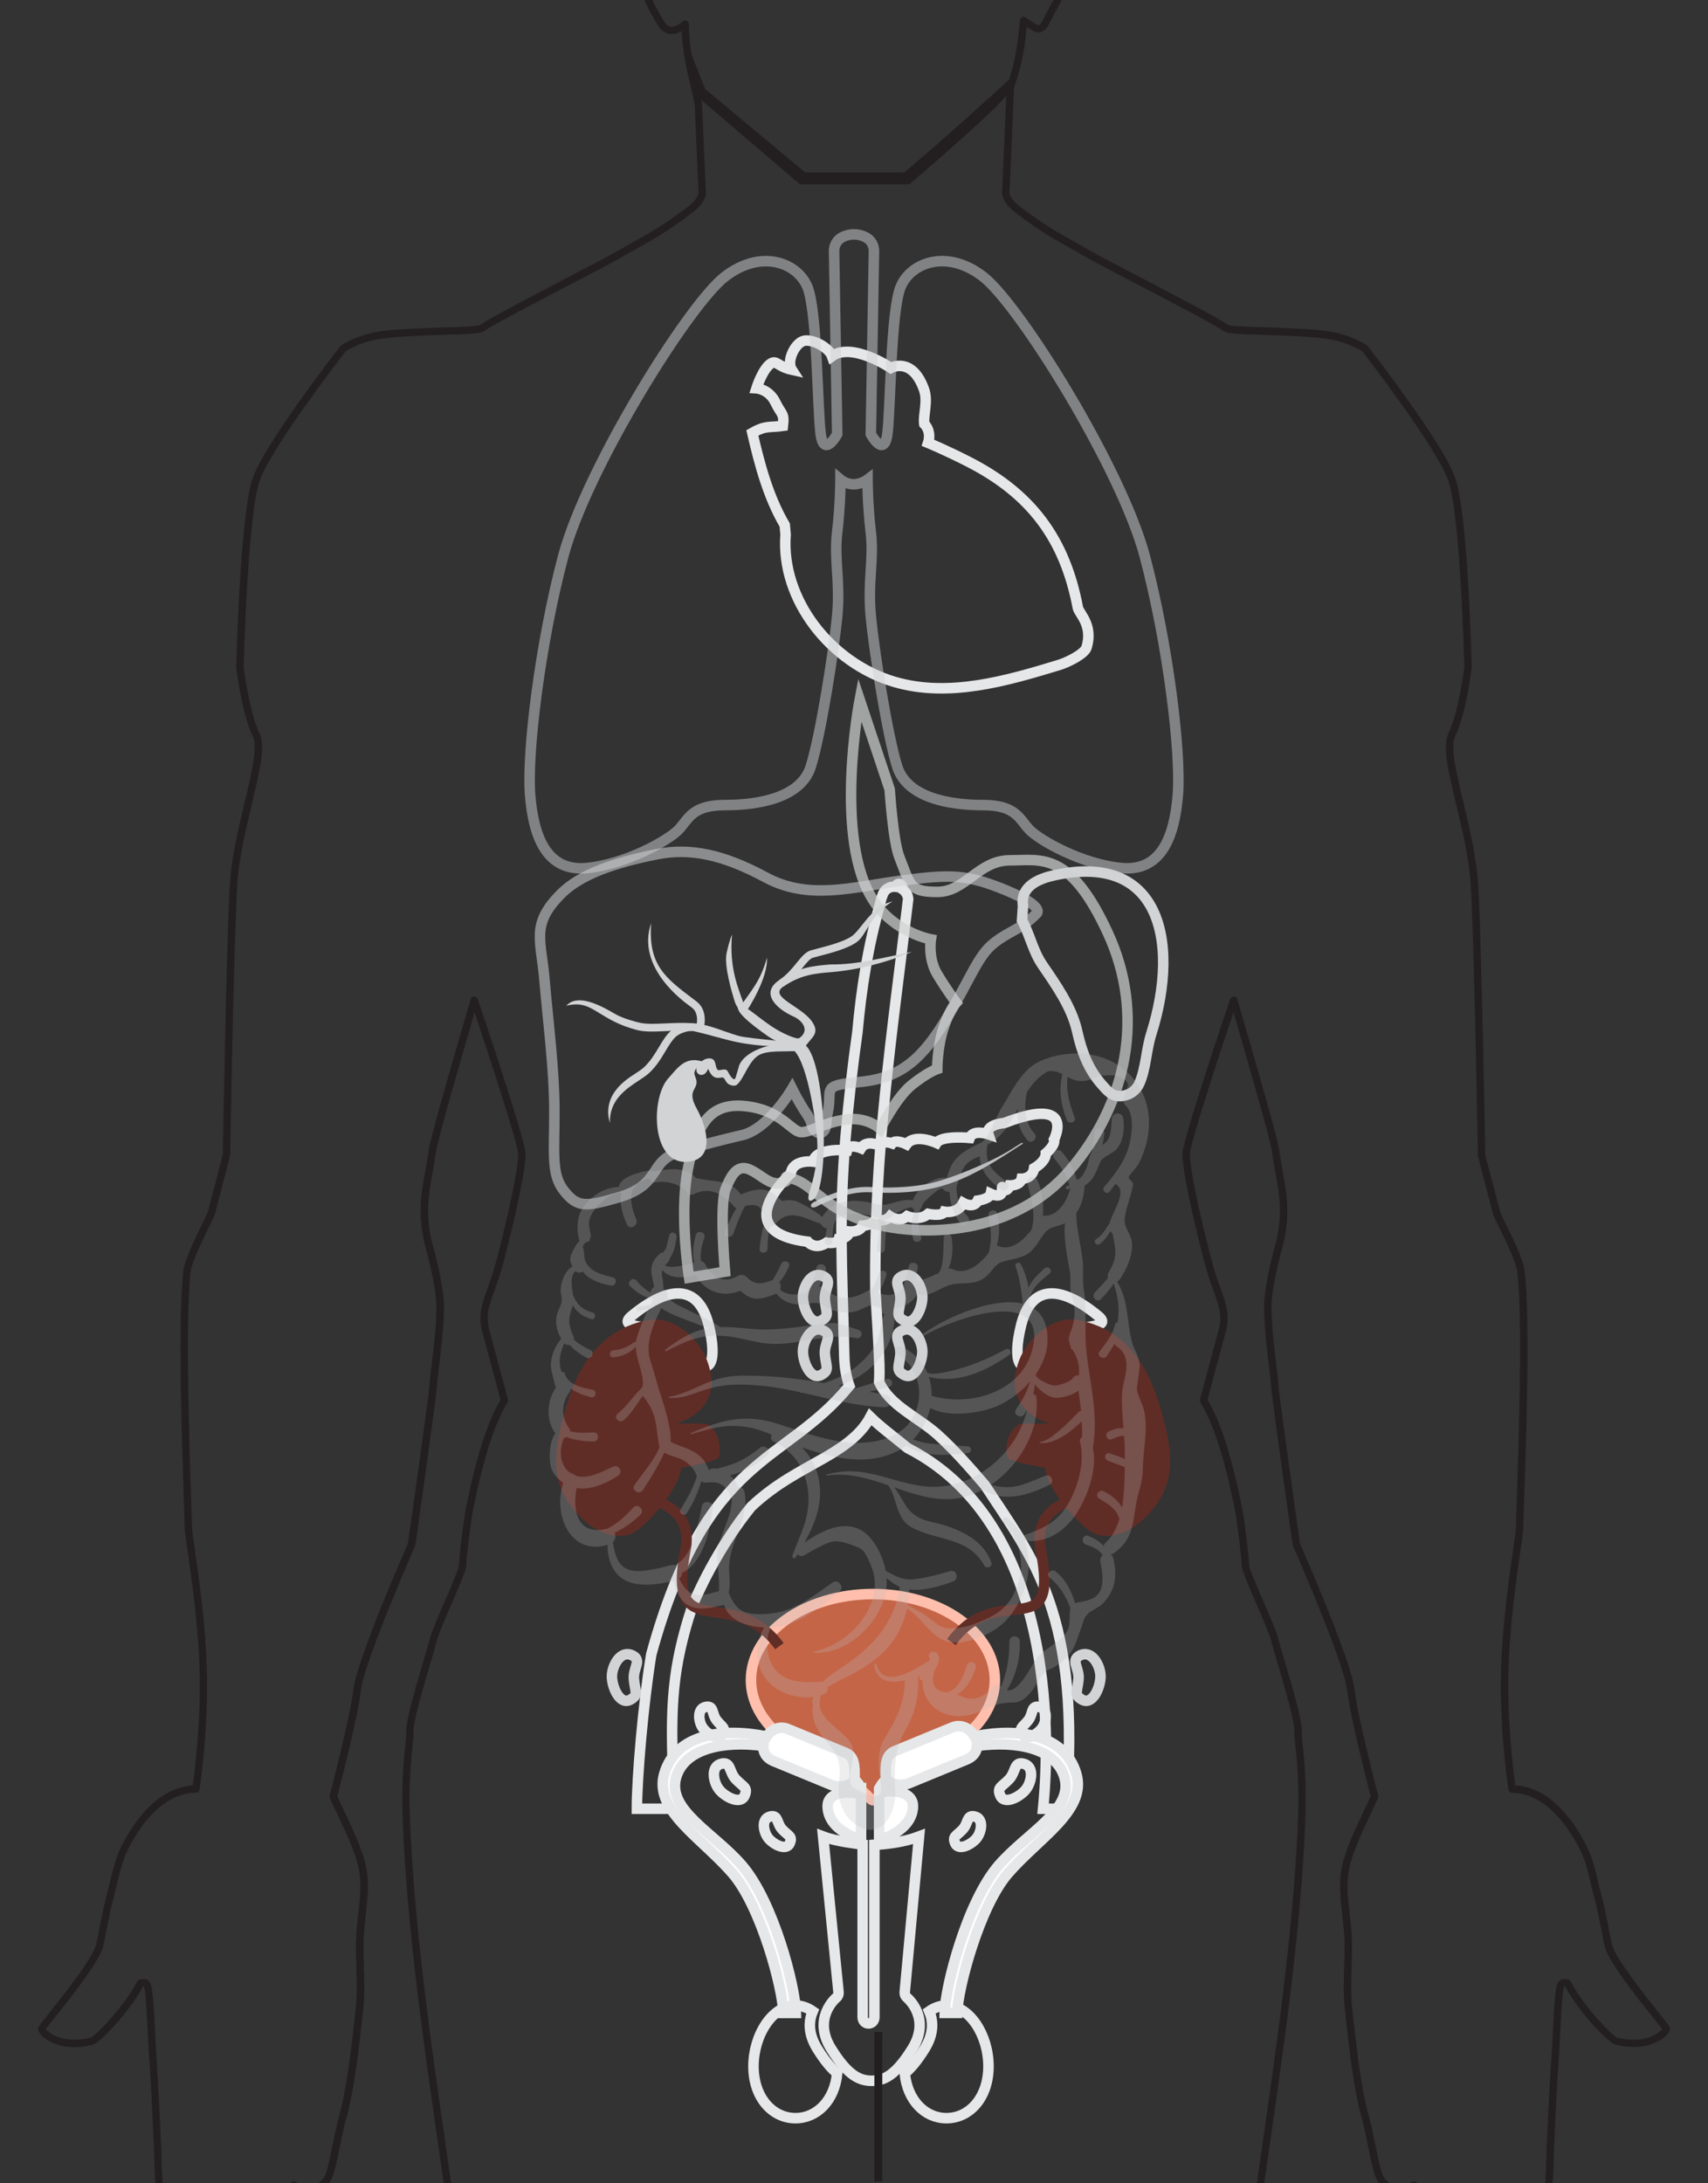 <?xml version="1.0" encoding="utf-8"?>
<!-- Generator: Adobe Illustrator 17.0.0, SVG Export Plug-In . SVG Version: 6.00 Build 0)  -->
<!DOCTYPE svg PUBLIC "-//W3C//DTD SVG 1.1//EN" "http://www.w3.org/Graphics/SVG/1.1/DTD/svg11.dtd">
<svg version="1.1" id="Слой_1" xmlns="http://www.w3.org/2000/svg" xmlns:xlink="http://www.w3.org/1999/xlink" x="0px" y="0px"
	 width="64.8px" height="82.8px" viewBox="0 0 64.8 82.8" enable-background="new 0 0 64.8 82.8" xml:space="preserve">
<rect x="0" y="0" width="64.8" height="82.8" fill="#333333" stroke="none"/>
<g>
	<g>
		<path fill="#BCBEC0" d="M30.875,45.589c0.335-0.179,1.268-0.623,2.156-0.572c0.326,0.019,1.105,0.054,1.944-0.08
			c0.455-0.072,0.917-0.222,1.357-0.389c2.142-0.813,2.433-1.334,2.48-1.18c-1.945,1.263-3.084,2.002-5.792,1.848
			c-0.825-0.047-1.7,0.363-2.033,0.539C30.765,45.872,30.679,45.693,30.875,45.589z"/>
		<path fill="none" stroke="#E6E7E8" stroke-width="0.399" stroke-miterlimit="22.926" d="M37.366,56.321
			c-0.56-0.652-1.143-1.321-1.783-1.902c-0.736-0.667-1.828-1.104-2.23-2.01c0.013-0.211,0.015-0.437,0.007-0.683
			c-0.031-0.924-0.091-1.843-0.148-2.763c-0.065-5.302,0.651-9.857,1.243-14.868c-0.013-0.171-0.105-0.301-0.227-0.381
			c0.003-0.016,0.005-0.032,0.008-0.048c0.023-0.147-0.191-0.213-0.237-0.063c-0.003,0.009-0.005,0.017-0.008,0.026
			c-0.213-0.025-0.436,0.075-0.515,0.339c-0.001,0.003-0.002,0.006-0.003,0.009c-0.035,0.079-0.063,0.193-0.086,0.306
			c-0.453,1.596-0.71,3.216-0.856,4.849c-0.187,1.324-0.34,2.66-0.45,3.977c-0.256,3.102-0.138,4.745-0.051,8.31
			c0.011,0.448,0.079,0.818,0.194,1.139c-2.486,3.032-5.411,2.54-7.514,10.175c-0.312,1.889-0.548,4.716-0.547,5.863h1.405
			c-0.024-1.899-0.212-3.702,0.161-5.653c0.128-0.67,0.321-1.396,0.575-2.135c0.205-0.455,0.419-0.904,0.654-1.334
			c0.442-0.808,0.953-1.614,1.55-2.343c0.951-0.889,1.86-1.321,2.789-1.855c0.866-0.497,1.409-0.949,1.721-1.539
			c0.391,0.382,0.874,0.735,1.414,1.178c6.232,3.183,5.224,12.802,5.141,13.68h0.865C41.072,61.212,39.132,59.036,37.366,56.321z"/>
		<path fill="none" stroke="#D1D3D4" stroke-width="0.399" stroke-miterlimit="22.926" d="M43.678,39.209
			c-0.194,0.61-0.2,1.308-0.45,1.875c-0.124,0.279-0.369,0.449-0.663,0.48c-0.373,0.04-0.552-0.192-0.772-0.441
			c-0.503-0.572-0.757-1.247-0.92-1.987c-0.002-0.011-0.005-0.023-0.008-0.034c-0.21-0.913-0.788-1.732-1.318-2.507
			c-0.362-0.53-0.474-1.152-0.772-1.689l0.037-0.552c-0.112-0.769,0.646-1.044,1.217-1.166c1.918-0.412,3.07,0.152,3.646,1.209
			C44.33,35.598,44.238,37.44,43.678,39.209z"/>
		<path fill="none" stroke="#E6E7E8" stroke-width="0.399" stroke-miterlimit="22.926" d="M39.989,43.216
			c0.065,0.211-0.311,0.527-0.311,0.527c0.004,0.32-0.446,0.562-0.446,0.562c-0.058,0.402-0.472,0.399-0.472,0.399
			c-0.051,0.266-0.451,0.253-0.451,0.253c-0.089,0.272-0.285,0.164-0.285,0.164s-0.002-0.263-0.009,0.045
			c-0.007,0.306-0.43,0.108-0.43,0.108c-0.041,0.199-0.49,0.259-0.49,0.259c-0.147,0.321-0.553,0.091-0.553,0.091
			c-0.213,0.425-0.713,0.33-0.713,0.33c-0.091,0.192-0.614,0.082-0.614,0.082c-0.33,0.282-0.804,0.088-0.804,0.088
			c-0.288,0.254-0.641,0.009-0.641,0.009c-0.169,0.215-0.559,0.135-0.559,0.135c-0.144,0.208-0.484,0.215-0.484,0.215
			c-0.112,0.257-0.497,0.224-0.497,0.224c-0.051,0.266-0.406,0.283-0.406,0.283c-0.055,0.209-0.465,0.137-0.465,0.137
			c-0.44,0.301-0.714-0.035-0.714-0.035c-1.179-0.146-1.552-0.557-1.563-1.01c-0.018-0.735,0.92-1.581,0.92-1.581
			c0.08-0.547,0.844-0.447,0.844-0.447c0.118-0.553,1.292-0.428,1.292-0.428c0.077-0.273,0.527-0.082,0.527-0.082
			c0.212-0.334,0.681-0.106,0.681-0.106c0.131-0.209,0.501-0.076,0.501-0.076c0.138-0.174,0.547,0.034,0.547,0.034
			c0.313-0.423,1.137-0.051,1.137-0.051c0.181-0.293,1.258-0.192,1.258-0.192c0.124-0.334,0.71-0.138,0.71-0.138
			c-0.122-0.371,0.602-0.426,0.602-0.426c0.925-0.356,1.442-0.402,1.72-0.306C40.37,42.473,39.989,43.216,39.989,43.216z"/>
		<path opacity="0.7" fill="none" stroke="#D1D3D4" stroke-width="0.399" stroke-miterlimit="22.926" d="M32.616,26.536
			c0,0-1.022,5.338,0.544,7.651c0.809,1.195,2.157,1.438,2.157,1.438s-0.119,0.719,0.24,1.319c0.36,0.599,0.719,1.079,0.719,1.079
			s-0.24,0.24-0.479,0.959c-0.24,0.719-0.24,1.558-0.24,1.558s-0.359,0.12-0.959,0.599c-0.599,0.479-1.198,1.679-1.198,1.679
			s-0.48-0.48-1.318-0.36c-0.839,0.12-1.319,0.479-1.678,0.479c-0.359,0-0.712-0.758-1.918-0.959
			c-1.438-0.24-2.038,0.479-2.397,2.397c-0.322,1.715,0.055,4.079,0.055,4.079l1.362-0.227c0,0-0.219-2.534,0.021-3.133
			c0.24-0.599,0.479-0.959,0.959-0.719c0.48,0.24,0.719,0.599,1.199,0.479c0.479-0.12-0.24-0.36,0.479-0.12
			c0.719,0.24,1.199,1.199,2.997,1.678c1.798,0.479,5.274,0.479,7.432-2.038c2.157-2.518,2.877-5.874,1.438-8.99
			c-1.438-3.116-2.517-2.757-3.715-2.757c-1.199,0-1.678,1.198-2.757,1.198c-1.079,0-1.016-0.262-1.438-1.318
			c-0.24-0.599-0.367-2.566-0.367-2.566L32.616,26.536z"/>
		
			<path fill-rule="evenodd" clip-rule="evenodd" fill="none" stroke="#E6E7E8" stroke-width="0.399" stroke-miterlimit="22.926" d="
			M26.883,50.239c0.371,1.468-0.018,1.937-0.478,1.266c-0.194-0.283-0.504-0.641-0.836-0.885c-0.534-0.392-2.275-0.163-1.601-0.717
			C25.463,48.674,26.512,48.771,26.883,50.239z"/>
		<path fill="none" stroke="#E6E7E8" stroke-width="0.399" stroke-miterlimit="22.926" d="M29.703,16.151
			c-0.508,0.072-0.645-0.029-1.16,0.266c0.278,1.207,0.603,2.427,1.229,3.495l0.033,0.362c-0.189,2.486,1.738,4.883,4.13,5.586
			c2.048,0.601,4.233-0.026,6.274-0.651c0.259-0.079,0.937-0.397,1.015-0.657c0.257-0.854-0.288-1.275-0.331-1.504
			c-0.49-2.597-1.755-4.302-4.104-5.513c-0.861-0.444-1.575-0.739-1.575-0.739s0.147-0.419-0.148-0.72
			c-0.048-0.345,0.15-0.859-0.009-1.304c-0.453-1.268-1.258-0.819-1.258-0.819s-1.48-0.991-2.232-0.445
			c-0.115-0.336-0.818-0.713-1.137-0.558c-0.319,0.155-0.585,0.775-0.392,1.072c-0.544-0.119-0.572-0.387-0.803-0.228
			c-0.307,0.211-0.536,0.932-0.536,0.932s0.474,0.027,0.717,0.529C29.649,15.739,29.763,15.653,29.703,16.151z"/>
		<path opacity="0.5" fill="none" stroke="#D1D3D4" stroke-width="0.399" stroke-miterlimit="22.926" d="M43.436,21.108
			c-0.877-3.318-4.761-9.556-6.139-10.618c-1.378-1.061-2.756-0.531-3.131,0.398c-0.376,0.929-0.376,4.645-0.501,5.574
			c-0.126,0.929-0.627,0-0.627,0l0.119-6.932c0.004-0.224-0.115-0.43-0.306-0.528l-0.014-0.007
			c-0.282-0.145-0.612-0.143-0.893,0.006c-0.187,0.099-0.304,0.303-0.3,0.525l0.119,6.937c0,0-0.501,0.929-0.627,0
			c-0.125-0.929-0.125-4.645-0.501-5.574c-0.376-0.929-1.754-1.46-3.132-0.398c-1.378,1.062-5.262,7.3-6.139,10.618
			c-0.877,3.318-1.378,7.432-1.253,9.025c0.125,1.593,0.626,2.92,2.13,2.787c1.503-0.133,3.132-1.062,3.508-1.46
			c0.376-0.398,0.501-0.929,1.754-0.929c1.253,0,2.881-0.266,3.257-1.46c0.376-1.195,0.877-4.38,1.002-5.707
			c0.125-1.327-0.125-2.123,0-3.185c0.125-1.062,0.125-1.991,0.125-1.991s0.209,0.177,0.501,0.177c0.292,0,0.524-0.177,0.524-0.177
			s0,0.929,0.125,1.991c0.125,1.062-0.125,1.858,0,3.185c0.125,1.327,0.627,4.512,1.002,5.707c0.376,1.194,2.004,1.46,3.257,1.46
			c1.253,0,1.378,0.531,1.754,0.929c0.376,0.398,2.005,1.327,3.508,1.46c1.503,0.133,2.004-1.194,2.129-2.787
			C44.814,28.541,44.313,24.427,43.436,21.108z"/>
		
			<path fill-rule="evenodd" clip-rule="evenodd" fill="none" stroke="#E6E7E8" stroke-width="0.399" stroke-miterlimit="22.926" d="
			M38.745,50.239c-0.371,1.468,0.018,1.937,0.478,1.266c0.194-0.283,0.504-0.641,0.836-0.885c0.534-0.392,2.275-0.163,1.601-0.717
			C40.165,48.674,39.116,48.771,38.745,50.239z"/>
		<g>
			<path fill="#D1D3D4" d="M30.716,45.183c0.143-0.45,0.319-1.138,0.293-1.838c-0.024-0.646-0.343-2.933-0.867-3.486
				c-0.188-0.199-0.685-0.337-0.983-0.544c-0.706-0.491-1.34-1.018-1.115-1.171l0,0c0.145-0.101,0.655,0.393,1.218,0.772
				c0.451,0.304,0.981,0.509,1.059,0.455c0.424-0.291,0.11-0.677-0.212-0.818c-0.597-0.262-1.305-0.867-0.551-1.381l0,0
				c0.296-0.201,0.501-0.453,0.67-0.661c0.185-0.227,0.334-0.411,0.538-0.471c0.063-0.019,0.151-0.041,0.252-0.067h0
				c0.41-0.106,1.069-0.276,1.345-0.506c0.106-0.088,0.219-0.23,0.341-0.383c0.288-0.362,0.625-0.786,1.154-0.894
				c-0.796,0.475-0.986,1.235-1.309,1.502c-0.326,0.27-1.025,0.451-1.459,0.563c-0.097,0.025-0.181,0.047-0.243,0.065
				c-0.118,0.035-0.241,0.186-0.394,0.374c-0.183,0.225-0.403,0.495-0.732,0.719h-0.001c-0.578,0.393,0.671,0.732,1.086,1.329
				c0.313,0.45-0.009,0.59-0.232,0.915c0.769,0.691,0.949,5.667,0.208,5.873C30.723,45.556,30.602,45.542,30.716,45.183z"/>
			<path fill="#D1D3D4" d="M29.559,37.173c0.73-0.496,1.312-0.544,1.95-0.597c1.062,0.011,2.044-0.272,3.085-0.479
				c-0.92,0.398-2.059,0.689-3.062,0.771c-0.598,0.049-1.144,0.094-1.809,0.546L29.559,37.173z"/>
			<path fill="#D1D3D4" d="M28.043,38.308c-0.001,0.001-0.131-0.212-0.153-0.279c-0.119-0.366-0.432-1.414-0.321-1.897
				c0.131-0.571,0.202-0.684,0.203-0.684c-0.111,1.292,0.239,2.029,0.489,2.744L28.043,38.308z"/>
			<path fill="#D1D3D4" d="M28.113,38.138c0.368-0.552,0.741-0.92,0.983-1.817c0.051,0.778-0.736,1.972-0.738,1.976L28.113,38.138z"
				/>
			<path fill="#D1D3D4" d="M26.275,39.098L26.275,39.098c-0.373-0.023-0.719-0.007-1.032,0.007
				c-0.414,0.019-0.773,0.036-1.075-0.042c-0.665-0.171-1.073-0.423-1.411-0.631c-0.409-0.252-0.707-0.436-1.273-0.289
				c0.415-0.457,1.207-0.068,1.836,0.301c0.33,0.194,0.809,0.307,0.92,0.335c0.259,0.066,0.598,0.051,0.99,0.033
				c0.321-0.015,0.677-0.031,1.063-0.007c0.589,0.037,1.162,0.318,1.711,0.475c0.511,0.146,2.466,0.208,1.957,0.366
				c-0.166,0.051-1.122,0.061-2.009-0.127C27.4,39.403,26.83,39.215,26.275,39.098z"/>
			<path fill="#D1D3D4" d="M26.417,38.918c0-0.001,0.132-0.477-0.165-0.702l-0.103-0.078c-0.169-0.127-2.032-1.43-1.445-3.128
				c-0.117,1.585,0.528,2.071,1.621,2.894l0.103,0.078c0.458,0.345,0.274,1.005,0.273,1.006L26.417,38.918z"/>
			<path fill="#D1D3D4" d="M26.274,39.098c-0.097-0.006-0.224,0.017-0.347,0.061h0c-0.116,0.041-0.226,0.1-0.298,0.168
				c-0.14,0.132-0.257,0.327-0.382,0.537c-0.163,0.272-0.341,0.57-0.617,0.827c-0.102,0.095-0.241,0.187-0.397,0.289
				c-0.476,0.312-1.128,0.741-1.092,1.612c-0.328-1.093,0.661-1.679,0.932-1.857c0.145-0.095,0.274-0.18,0.358-0.258
				c0.247-0.23,0.414-0.509,0.566-0.763c0.137-0.229,0.264-0.441,0.433-0.6c0.103-0.097,0.249-0.178,0.4-0.231v0
				c0.158-0.056,0.327-0.085,0.463-0.077L26.274,39.098z"/>
			<path fill-rule="evenodd" clip-rule="evenodd" fill="#D1D3D4" d="M26.655,40.257c-0.125,0.155-0.284,0.257-0.31,0.416
				c-0.016,0.095,0.079,0.232,0.082,0.353c0.008,0.322-0.364,0.349,0.006,1.016c0.369,0.667,0.697,1.842-0.227,2.003
				c-1.52,0.265-1.535-2.396-0.857-3.145C25.704,40.507,25.989,40.047,26.655,40.257z"/>
			<path fill-rule="evenodd" clip-rule="evenodd" fill="#D1D3D4" d="M27.983,40.871c0,0,0.016,0.286-0.227,0.216
				c-0.243-0.07-0.144-0.347-0.422-0.29c-0.278,0.057-0.344-0.19-0.411-0.307c-0.059-0.102-0.072-0.081-0.164,0.094
				c-0.099,0.19-0.313,0.11-0.26-0.072c0.022-0.075,0.199-0.303,0.407-0.303c0.242,0,0.117,0.338,0.303,0.435
				c0.1,0.052,0.292-0.074,0.344,0.031C27.756,41.088,27.928,41.057,27.983,40.871z"/>
			<g>
				<path fill="#D1D3D4" d="M27.975,41.123c-0.047,0.045-0.122,0.068-0.239,0.034v0c-0.138-0.04-0.186-0.127-0.229-0.205
					c-0.031-0.056-0.058-0.104-0.158-0.084c-0.29,0.06-0.389-0.14-0.46-0.285h0l-0.023-0.045l-0.042,0.08v0
					c-0.047,0.09-0.118,0.136-0.185,0.146c-0.034,0.005-0.068,0.001-0.098-0.01c-0.03-0.011-0.058-0.031-0.079-0.057l0,0
					c-0.039-0.049-0.057-0.12-0.033-0.204l0,0c0.016-0.055,0.096-0.174,0.206-0.256c0.077-0.057,0.17-0.1,0.271-0.1v0
					c0.191,0,0.22,0.13,0.25,0.267c0.016,0.073,0.033,0.149,0.087,0.177c0.022,0.011,0.071,0.002,0.118-0.007
					c0.103-0.019,0.203-0.037,0.257,0.07l0,0c0.067,0.136,0.129,0.218,0.181,0.259h0c0.023,0.018,0.041,0.026,0.055,0.026
					c0.008,0,0.017-0.004,0.024-0.011l0,0c0.014-0.014,0.026-0.037,0.035-0.067l0.111-0.376c0.089-0.447,0.92-0.939,1.975-0.893
					c0.069,0.055,0.291,0.215,0.36,0.27c-0.567,0.045-1.196-0.031-1.543,0.151C28.411,40.214,28.25,40.861,27.975,41.123
					L27.975,41.123z M27.394,40.716c0.042-0.002,0.075,0.004,0.103,0.014l-0.011-0.022h0C27.481,40.7,27.439,40.707,27.394,40.716
					L27.394,40.716z M27.019,40.52c0.047,0.095,0.109,0.222,0.26,0.211L27.019,40.52L27.019,40.52z M26.986,40.454l0.034,0.066h0
					C27.009,40.497,26.998,40.476,26.986,40.454L26.986,40.454z M26.888,40.5c0.012-0.009,0.02-0.015,0.005-0.005h0L26.888,40.5
					L26.888,40.5z M26.813,40.372l0.173,0.082l0,0C26.93,40.357,26.888,40.323,26.813,40.372L26.813,40.372z M26.694,40.551
					l0.119-0.179C26.775,40.396,26.745,40.452,26.694,40.551L26.694,40.551z M26.617,40.62c0.025-0.004,0.054-0.025,0.077-0.069
					L26.617,40.62L26.617,40.62z M26.592,40.618c0.007,0.003,0.016,0.003,0.025,0.002L26.592,40.618L26.592,40.618z M26.575,40.606
					c0.004,0.005,0.011,0.01,0.018,0.012L26.575,40.606L26.575,40.606z M26.569,40.533c-0.009,0.033-0.006,0.059,0.006,0.073
					L26.569,40.533L26.569,40.533z M26.722,40.353c-0.084,0.063-0.143,0.144-0.153,0.179L26.722,40.353L26.722,40.353z
					 M26.722,40.353L26.722,40.353L26.722,40.353L26.722,40.353z M26.906,40.282L26.906,40.282c-0.065,0-0.13,0.031-0.184,0.071
					L26.906,40.282L26.906,40.282z M27.013,40.434c-0.017-0.078-0.034-0.152-0.107-0.152L27.013,40.434L27.013,40.434z
					 M27.013,40.435L27.013,40.435L27.013,40.435L27.013,40.435z M27.175,40.71l-0.162-0.275
					C27.036,40.539,27.06,40.65,27.175,40.71z"/>
			</g>
		</g>
		<g>
			
				<path fill-rule="evenodd" clip-rule="evenodd" fill="none" stroke="#D1D3D4" stroke-width="0.399" stroke-miterlimit="22.926" d="
				M34.297,52.141c0.399,0.22,0.696-0.477,0.696-0.884c0-0.398-0.327-1.032-0.791-0.788c-0.353,0.186-0.003,0.47-0.043,0.903
				C34.116,51.833,33.969,51.961,34.297,52.141z"/>
			
				<path fill-rule="evenodd" clip-rule="evenodd" fill="none" stroke="#D1D3D4" stroke-width="0.399" stroke-miterlimit="22.926" d="
				M34.297,50.081c0.399,0.22,0.696-0.477,0.696-0.884c0-0.398-0.327-1.032-0.791-0.788c-0.353,0.186-0.003,0.47-0.043,0.903
				C34.116,49.773,33.969,49.901,34.297,50.081z"/>
			
				<path fill-rule="evenodd" clip-rule="evenodd" fill="none" stroke="#D1D3D4" stroke-width="0.399" stroke-miterlimit="22.926" d="
				M31.158,52.141c-0.399,0.22-0.696-0.477-0.696-0.884c0-0.398,0.327-1.032,0.791-0.788c0.353,0.186,0.003,0.47,0.043,0.903
				C31.338,51.833,31.486,51.961,31.158,52.141z"/>
			
				<path fill-rule="evenodd" clip-rule="evenodd" fill="none" stroke="#D1D3D4" stroke-width="0.399" stroke-miterlimit="22.926" d="
				M31.158,50.081c-0.399,0.22-0.696-0.477-0.696-0.884c0-0.398,0.327-1.032,0.791-0.788c0.353,0.186,0.003,0.47,0.043,0.903
				C31.338,49.773,31.486,49.901,31.158,50.081z"/>
			
				<path fill-rule="evenodd" clip-rule="evenodd" fill="none" stroke="#D1D3D4" stroke-width="0.399" stroke-miterlimit="22.926" d="
				M23.913,64.46c-0.399,0.22-0.697-0.477-0.697-0.884c0-0.398,0.327-1.032,0.791-0.788c0.353,0.186,0.003,0.47,0.043,0.903
				C24.093,64.152,24.24,64.279,23.913,64.46z"/>
			
				<path fill-rule="evenodd" clip-rule="evenodd" fill="none" stroke="#D1D3D4" stroke-width="0.399" stroke-miterlimit="22.926" d="
				M41.055,64.46c0.399,0.22,0.697-0.477,0.697-0.884c0-0.398-0.327-1.032-0.791-0.788c-0.353,0.186-0.003,0.47-0.043,0.903
				C40.875,64.152,40.728,64.279,41.055,64.46z"/>
		</g>
		<path opacity="0.56" fill="none" stroke="#D1D3D4" stroke-width="0.399" stroke-miterlimit="22.926" d="M39.322,34.652
			c0,0,0.376-0.25-1.127-0.877c-1.503-0.626-2.13-0.626-4.009-0.376c-1.879,0.251-3.508,0.752-5.136-0.125
			c-1.628-0.877-2.881-1.128-4.134-0.877c-1.597,0.319-2.881,0.752-3.633,1.503c-1.155,1.155-0.752,1.754-0.626,3.257
			c0.125,1.503,0.376,3.383,0.376,5.011c0,1.629-0.125,2.38,0.376,3.007c0.501,0.627,0.818,0.589,2.004,0.251
			c1.754-0.501,1.128-1.378,2.38-1.754c1.253-0.376,2.38-0.627,2.38-0.627c1.002-0.25,1.879-1.754,1.879-1.754
			s0.25,0.501,0.501,0.877c0.125,0.188,0.201,0.296,0.259,0.532c0.08,0.324,0.537,0.461,0.543-0.189
			c0.001-0.17,0.032-0.21,0.075-0.468c0.125-0.752-0.251-0.877,1.127-1.002c1.378-0.125,2.255-0.627,3.257-2.255
			c1.002-1.629,1.253-2.505,1.879-3.007C38.32,35.279,38.696,35.279,39.322,34.652z"/>
		
			<path fill-rule="evenodd" clip-rule="evenodd" fill="#C46548" stroke="#FFBFAC" stroke-width="0.399" stroke-miterlimit="22.926" d="
			M33.117,60.453c2.555,0,4.627,1.46,4.627,3.26c0,1.491-1.421,2.749-3.36,3.136c-0.402,0.08-1.04,1.702-1.343,1.384
			c-0.412-0.43-1.585-1.426-2.274-1.713c-1.361-0.567-2.276-1.613-2.276-2.808C28.49,61.913,30.562,60.453,33.117,60.453z"/>
		<path fill="#FFFFFF" stroke="#E6E7E8" stroke-width="0.399" stroke-miterlimit="22.926" d="M32.667,67.809
			c-0.094-0.158-0.113-0.193-0.263-0.345c0.012-0.034,0.019-0.072,0.019-0.112v0c0-0.366-0.002-0.738-0.34-0.877l-2.196-0.905
			c-0.32-0.132-0.632,0.032-0.8,0.284c-1.724-0.348-3.462-0.071-3.888,1.423c-0.396,1.386,1.411,2.411,2.587,3.766
			c1.09,1.255,1.914,4.364,1.934,5.295h0.475c-0.016-0.998-0.852-4.221-2.053-5.604c-1.075-1.238-2.844-2.09-2.49-3.327
			c0.315-1.102,1.809-1.399,3.309-1.196c-0.016,0.228,0.092,0.454,0.39,0.578l2.196,0.905c0.177,0.073,0.409,0.076,0.589,0.011
			c0.077,0.109,0.289,0.184,0.329,0.301c-0.471-0.072-1.065,0.011-1.065,0.483c0,0.957,1.268,1.278,1.268,1.278V67.809z"/>
		<path fill="none" stroke="#E6E7E8" stroke-width="0.399" stroke-miterlimit="22.926" d="M34.409,75.757
			c-0.06-0.05-0.092-0.127-0.084-0.205l0.543-5.904c-0.569,0.216-1.252,0.292-1.695,0.316v6.538c0,0.13-0.092,0.236-0.222,0.236
			c-0.13,0-0.222-0.106-0.222-0.236v-6.549c-0.222-0.034-1.002-0.115-1.501-0.305l0.585,5.904c0.008,0.078-0.02,0.156-0.081,0.205
			c-0.037,0.031-0.919,0.785-0.196,1.944c0.626,1.005,1.068,1.211,1.537,1.211c0.469,0,0.909-0.206,1.536-1.211
			C35.33,76.543,34.447,75.789,34.409,75.757z"/>
		
			<path fill-rule="evenodd" clip-rule="evenodd" fill="none" stroke="#E6E7E8" stroke-width="0.399" stroke-miterlimit="22.926" d="
			M30.18,76.058c0.233,0,0.455,0.079,0.655,0.218c-0.145,0.339-0.199,0.828,0.174,1.426c0.282,0.452,0.526,0.742,0.753,0.925
			c-0.098,1.031-0.769,1.703-1.582,1.703c-0.88,0-1.594-0.787-1.594-1.967C28.586,77.183,29.3,76.058,30.18,76.058z"/>
		
			<path fill-rule="evenodd" clip-rule="evenodd" fill="none" stroke="#E6E7E8" stroke-width="0.399" stroke-miterlimit="22.926" d="
			M35.908,76.058c-0.233,0-0.455,0.079-0.655,0.218c0.145,0.339,0.199,0.828-0.174,1.426c-0.282,0.452-0.526,0.742-0.753,0.925
			c0.098,1.031,0.769,1.703,1.582,1.703c0.88,0,1.594-0.787,1.594-1.967C37.502,77.183,36.788,76.058,35.908,76.058z"/>
		
			<path fill-rule="evenodd" clip-rule="evenodd" fill="#FFFFFF" stroke="#E6E7E8" stroke-width="0.399" stroke-miterlimit="22.926" d="
			M36.137,65.508l-2.196,0.905c-0.338,0.139-0.34,0.512-0.34,0.877v0c0,0.061,0.015,0.115,0.041,0.162
			c-0.155,0.155-0.193,0.217-0.289,0.379v1.956c0,0,1.283-0.343,1.283-1.3c0-0.472-0.594-0.608-1.065-0.537
			c0.046-0.133,0.27-0.17,0.363-0.293c0.173,0.05,0.382,0.041,0.544-0.025l2.196-0.905c0.271-0.112,0.386-0.309,0.392-0.515
			c1.503-0.205,3.003,0.09,3.318,1.195c0.354,1.237-1.415,2.09-2.49,3.327c-1.201,1.383-2.037,4.606-2.053,5.604h0.475
			c0.02-0.931,0.843-4.04,1.934-5.295c1.177-1.355,2.984-2.379,2.587-3.766c-0.425-1.487-2.149-1.768-3.866-1.427
			C36.814,65.566,36.481,65.367,36.137,65.508z"/>
		
			<path fill-rule="evenodd" clip-rule="evenodd" fill="none" stroke="#E6E7E8" stroke-width="0.399" stroke-miterlimit="22.926" d="
			M36.236,69.9c0.13,0.314,0.627,0.047,0.816-0.189c0.185-0.231,0.291-0.752-0.092-0.826c-0.292-0.056-0.22,0.272-0.445,0.504
			C36.275,69.637,36.13,69.642,36.236,69.9z"/>
		
			<path fill-rule="evenodd" clip-rule="evenodd" fill="none" stroke="#E6E7E8" stroke-width="0.399" stroke-miterlimit="22.926" d="
			M37.948,68.091c0.154,0.373,0.746,0.056,0.971-0.225c0.22-0.275,0.346-0.895-0.11-0.983c-0.347-0.067-0.262,0.323-0.53,0.6
			C37.994,67.778,37.821,67.784,37.948,68.091z"/>
		
			<path fill-rule="evenodd" clip-rule="evenodd" fill="none" stroke="#E6E7E8" stroke-width="0.399" stroke-miterlimit="22.926" d="
			M38.783,65.761c0.15,0.29,0.604-0.007,0.766-0.249c0.158-0.237,0.216-0.745-0.157-0.784c-0.284-0.03-0.189,0.279-0.385,0.52
			C38.798,65.506,38.659,65.524,38.783,65.761z"/>
		
			<path fill-rule="evenodd" clip-rule="evenodd" fill="none" stroke="#E6E7E8" stroke-width="0.399" stroke-miterlimit="22.926" d="
			M29.965,69.9c-0.13,0.314-0.627,0.047-0.816-0.189c-0.185-0.231-0.291-0.752,0.092-0.826c0.292-0.056,0.22,0.272,0.445,0.504
			C29.926,69.637,30.071,69.642,29.965,69.9z"/>
		
			<path fill-rule="evenodd" clip-rule="evenodd" fill="none" stroke="#E6E7E8" stroke-width="0.399" stroke-miterlimit="22.926" d="
			M28.253,68.091c-0.154,0.373-0.746,0.056-0.971-0.225c-0.22-0.275-0.346-0.895,0.11-0.983c0.347-0.067,0.262,0.323,0.53,0.6
			C28.207,67.778,28.38,67.784,28.253,68.091z"/>
		
			<path fill-rule="evenodd" clip-rule="evenodd" fill="none" stroke="#E6E7E8" stroke-width="0.399" stroke-miterlimit="22.926" d="
			M27.418,65.761c-0.15,0.29-0.604-0.007-0.766-0.249c-0.158-0.237-0.216-0.745,0.157-0.784c0.284-0.03,0.189,0.279,0.385,0.52
			C27.403,65.506,27.542,65.524,27.418,65.761z"/>
		<g>
			<path fill="#602D26" d="M25.66,53.983c0,0,1.905-0.457,1.159-2.406c-0.303-0.789-1.248-1.693-2.228-1.515
				c-0.98,0.178-2.317,0.802-3.03,3.03c-0.639,1.998-0.624,3.03,0.089,4.01c0.713,0.98,1.853,1.493,2.584,0.891
				c0.471-0.38,1.5-1.481,1.604-2.317c0,0,0.379-0.089,0.824-0.178c0.334-0.067,0.601-0.2,0.601-0.2s0.134-0.368-0.067-0.869
				c-0.078-0.194-0.368-0.435-0.368-0.435L25.66,53.983z"/>
			<path fill="none" stroke="#602D26" stroke-width="0.399" stroke-miterlimit="22.926" d="M24.675,56.875
				c0,0,1.648,0.276,1.333,1.887c-0.738,3.769,1.78,1.226,3.561,3.667"/>
		</g>
		<g>
			<path fill="#602D26" d="M39.829,53.983c0,0-1.905-0.457-1.159-2.406c0.302-0.789,1.248-1.693,2.228-1.515
				c0.98,0.178,2.317,0.802,3.03,3.03c0.639,1.998,0.624,3.03-0.089,4.01c-0.713,0.98-1.853,1.493-2.584,0.891
				c-0.471-0.38-1.5-1.481-1.604-2.317c0,0-0.379-0.089-0.824-0.178c-0.334-0.067-0.601-0.2-0.601-0.2s-0.134-0.368,0.067-0.869
				c0.078-0.194,0.368-0.435,0.368-0.435L39.829,53.983z"/>
			<path fill="none" stroke="#602D26" stroke-width="0.399" stroke-miterlimit="22.926" d="M40.814,56.875
				c0,0-1.648,0.276-1.333,1.887c0.739,3.769-1.605,1.07-3.385,3.511"/>
		</g>
		<path opacity="0.25" fill="#BCBEC0" d="M43.131,52.662c0-0.002,0.113-0.825,0.113-0.858c-0.022-0.384-0.222-0.615-0.299-0.911
			c-0.211-0.836-0.115-1.527-0.559-2.284h0c0-0.002-0.002-0.003-0.002-0.005c0.033-0.019,0.066-0.041,0.093-0.08
			c0.266-0.359,0.524-0.971,0.464-1.42c-0.044-0.321-0.269-0.507-0.274-0.806c-0.008-0.357,0.269-0.984,0.321-1.388
			c0.011-0.088-0.181-0.192-0.167-0.263c0.016-0.093,0.31-0.378,0.386-0.527c1.243-2.502-0.703-4.752-3.332-4.031
			c-0.581,0.176-0.858,0.376-1.212,0.853c-0.255,0.345-0.436,0.71-0.663,1.072c-0.253,0.404-0.472,1.149-0.784,1.322
			c-0.777,0.349-1.104,0.653-1.253,1.206c-0.017,0.052-0.033,0.099-0.052,0.134c-0.463-0.085-1.127,0.387-1.277,0.842
			c-0.195-0.028-0.403,0.005-0.6,0.057c-0.384,0.104-0.488,0.17-0.897,0.063c-0.663-0.173-1.549-0.168-1.941,0.512
			c-0.261-0.236-0.924-0.589-1.031-0.611c-0.195-0.035-0.354-0.027-0.496,0.011c-0.336-0.288-0.573-0.68-1.563-0.247
			c-0.376-0.54-0.858-0.477-1.5-0.584c-0.395-0.066-0.077-0.069-0.54-0.277c-0.39-0.175-0.798-0.077-1.209-0.036
			c-0.025,0.003-0.047,0.011-0.069,0.019c-0.022-0.011-0.052-0.019-0.074-0.022c-0.066-0.014-0.129-0.008-0.195,0.006
			c-0.164,0.03-0.337,0.079-0.496,0.137c-0.214,0.077-0.51,0.222-0.548,0.469c-0.439,0.017-0.839,0.211-1.16,0.54
			c-0.406,0.417-0.461,0.85-0.362,1.399c0.008,0.041,0.022,0.071,0.041,0.099c-0.074,0.06-0.134,0.151-0.189,0.255
			c-0.071,0.129-0.156,0.274-0.168,0.422c-0.011,0.121,0.039,0.203,0.085,0.299c-0.282,0.148-0.444,0.587-0.452,0.88
			c-0.008,0.156,0.069,0.313,0.035,0.472c-0.044,0.214-0.175,0.368-0.2,0.595c-0.03,0.285,0.05,0.554,0.187,0.798
			c-0.039,0.047-0.077,0.093-0.107,0.143h0c-0.101,0.143-0.178,0.304-0.23,0.485c-0.134,0.469,0.008,0.694,0.101,1.119
			c0.046,0.219,0.077-0.022-0.06,0.258c-0.082,0.164-0.14,0.326-0.165,0.51c-0.055,0.384,0.014,0.762,0.236,1.07
			c-0.17,0.244-0.211,0.573-0.211,0.875c-0.003,0.526,0.17,0.724,0.51,1.009c-0.392,1.182,0.258,2.775,1.684,2.342
			c-0.005,0.469,0.14,0.968,0.516,1.251c0.512,0.384,1.357,0.274,1.971,0.12c0.129,0.356,0.239,0.746,0.597,0.935
			c0.417,0.22,0.902,0.06,1.333-0.025h0.002c0.148,0.417,0.475,0.689,1.149,0.815c0.129,0.022,0.25,0.033,0.373,0.038
			c-0.34,0.576-0.364,1.357,0.03,1.909c0.395,0.545,1.165,0.817,1.84,0.727c-0.025,0.068-0.044,0.14-0.06,0.22
			c-0.006,0.027,0.03,0.035,0.041,0.011c0.005-0.011,0.014-0.022,0.019-0.033c-0.11,0.431,0.014,0.845,0.315,1.272
			c0.266,0.376,0.603,0.565,0.672,1.212c0.041,0.395-0.094,0.768-0.003,1.176c0.093,0.425,0.315,0.812,0.699,1.034
			c0.795,0.458,1.313-0.242,1.412-1.001c0.03-0.233-0.011-0.447-0.011-0.677c0-0.814,0.044-1.333,0.431-2.01
			c0.351-0.617,0.466-1.154,0.463-1.87c0-0.038-0.008-0.068-0.019-0.099c0.025-0.008,0.049-0.019,0.074-0.027
			c-0.044,0.085,0.022,0.175,0.104,0.178c-0.006,0.853,0.71,1.478,1.684,1.319c0.427-0.071,0.976-0.387,1.272-0.45
			c0.537-0.112,0.677,0.11,1.149-0.425c0.178-0.203,0.277-0.48,0.45-0.669c0.274-0.304,0.2-0.124,0.524-0.345
			c0.686-0.469,0.694-0.76,0.968-1.511c0.107-0.299,0.065-0.277,0.222-0.453c0.107-0.121,0.411-0.236,0.543-0.365
			c0.513-0.502,0.584-1.083,0.428-1.744c-0.02-0.079-0.063-0.131-0.118-0.156c0.046,0.003,0.093-0.005,0.14-0.038
			c0.729-0.518,0.707-1.119,0.847-1.889c0.09-0.491,0.247-0.82,0.252-1.335c0.008-0.724,0.205-1.445,0.052-2.161
			C43.347,53.232,43.161,52.944,43.131,52.662z M29.604,63.501c-0.507-0.379-0.631-1.196-0.368-1.782
			c1.009-0.057,1.837-0.71,2.624-1.377c0.184-0.156-0.06-0.474-0.261-0.334c-0.653,0.45-1.341,1.012-2.141,1.152
			c-0.381,0.069-0.993,0.11-1.333-0.085c-0.211-0.123-0.365-0.39-0.482-0.677c0.066-0.244,0.036-0.543,0.019-0.828
			c-0.052-1.08,0.806-1.922,0.579-3.008c-0.025-0.118-0.131-0.17-0.239-0.167c-0.03-0.082-0.071-0.164-0.126-0.247
			c-0.046-0.066-0.107-0.134-0.175-0.197c0.532-0.129,1.042-0.419,1.407-0.76c0.151-0.14,0.011-0.329-0.148-0.329
			c-0.047,0-0.093,0.014-0.134,0.05c-0.31,0.249-0.652,0.474-1.028,0.611c-0.069,0.025-0.332,0.112-0.581,0.175
			c-0.049-0.008-0.101-0.011-0.151-0.006c-0.233,0.025-0.132,0.148-0.233-0.082c-0.069-0.153-0.148-0.266-0.274-0.381
			c-0.345-0.31-0.743-0.348-1.119-0.554c0.047-0.373-0.173-1.144-0.332-1.643c-0.074-0.236-0.135-0.411-0.146-0.455
			c-0.088-0.351-0.195-0.669-0.299-1.017c-0.187-0.625,0.121-1.344,0.425-1.95c0.189,0.134,0.422,0.239,0.628,0.321
			c0.247,0.101,0.499,0.192,0.749,0.288c0.143,0.057,0.293,0.101,0.444,0.148c-0.546,0.082-1.004,0.318-1.662,0.814
			c-0.033,0.027-0.005,0.08,0.035,0.06c0.815-0.422,1.355-0.663,2.32-0.562c0.521,0.052,1.02,0.233,1.541,0.277
			c1.146,0.096,2.183-0.439,3.345-0.206c0.203,0.041,0.288-0.249,0.085-0.313c-0.378-0.118-0.576-0.208-0.795-0.244
			c-0.162-0.028-0.338-0.025-0.609,0.011c-0.949,0.126-1.769,0.282-2.748,0.186c-0.431-0.044-0.779-0.069-1.089-0.06
			c-0.365-0.244-0.801-0.431-1.174-0.62c-0.263-0.132-0.535-0.249-0.767-0.433c-0.036-0.027-0.063-0.057-0.088-0.09
			c0.017-0.033,0.025-0.066,0.025-0.096c0-0.096-0.074-0.173-0.159-0.198c-0.003-0.101-0.008-0.206-0.019-0.304
			c-0.011-0.118-0.055-0.249-0.039-0.367c0.003-0.022,0.011-0.041,0.017-0.061c0.016,0.02,0.033,0.036,0.049,0.055
			c0.304,0.304,0.825,0.247,1.231,0.143c0.31,0.636,1.034,0.861,1.681,0.592c0.436,0.397,0.691,0.362,1.357,0.115
			c0.005-0.003,0.008-0.006,0.011-0.008c0.241,0.302,0.565,0.436,1.004,0.409c0.315-0.022,0.361-0.101,0.647-0.027
			c0.099,0.025,0.195,0.143,0.291,0.181c0.151,0.063,0.301,0.107,0.452,0.129c0.162,0.027,0.329,0.03,0.502,0.008
			c0.211-0.027,0.595-0.247,0.663-0.252c0.104-0.005,0.25,0.06,0.398,0.11c-0.005,0.096,0.044,0.195,0.151,0.233
			c-0.069,0-0.23,0.924-0.302,1.064c-0.178,0.359-0.485,0.677-0.792,0.929c-0.359,0.296-0.779,0.466-1.207,0.612
			c-0.765-0.132-1.533-0.236-2.298-0.266c-0.579-0.019-1.108-0.058-1.675,0.093c-0.658,0.173-1.223,0.579-1.898,0.691
			c-0.011,0-0.016,0.011-0.016,0.019c0,0.011,0.008,0.025,0.022,0.027c0.62,0.011,0.847-0.164,1.453-0.343
			c0.726-0.217,1.376-0.187,2.114-0.115c0.474,0.049,0.94,0.14,1.406,0.241c0.003,0.014,0.014,0.025,0.03,0.022
			c0.016,0,0.032-0.003,0.049-0.005c1.023,0.23,2.037,0.515,3.104,0.551c0.266,0.011,0.334-0.42,0.066-0.469
			c-0.217-0.041-0.434-0.082-0.65-0.123c0.258-0.052,0.513-0.113,0.765-0.181c0.192-0.052,0.113-0.348-0.085-0.301
			c-0.42,0.102-0.825,0.258-1.242,0.373c-0.2-0.038-0.397-0.077-0.598-0.115c0.436-0.143,0.847-0.354,1.207-0.675
			c0.236-0.211,0.441-0.466,0.598-0.746c0.249-0.452,0.373-0.973,0.293-1.494c0.384-0.06,0.713-0.241,0.891-0.568
			c0.447,0.181,0.863-0.26,1.316-0.359c0.337-0.077,0.675,0.011,1.039-0.143c0.419-0.181,0.439-0.452,0.746-0.658
			c0.104-0.071,0.34-0.11,0.581-0.167c0.178-0.046,0.365-0.101,0.502-0.189c0.367-0.236,0.515-0.727,0.792-0.927
			c0.137-0.099,0.403-0.132,0.628-0.236c-0.077,0.677,0.181,1.714,0.195,1.889c0.028,0.359-0.016,0.381,0.028,0.751
			c0.191,0.499,0.189,0.995-0.014,1.492c-0.033,0.08-0.054,0.159-0.065,0.241c0.003,0.126,0.06,0.239,0.076,0.36
			c0.022,0.033,0.05,0.06,0.082,0.08c0.192,0.312,0.266,0.633,0.225,0.962c-0.087-0.019-0.184,0.011-0.23,0.099
			c-0.071,0.134-0.458,0.249-0.609,0.277c-0.173,0.03-0.362-0.074-0.513-0.148c-0.154-0.077-0.239-0.148-0.293-0.26
			c0.28-0.4,0.458-0.855,0.458-1.325c0-0.713-0.285-1.108-0.721-1.292c0.003-0.014,0.008-0.025,0.011-0.038
			c0.014-0.091,0.017-0.187,0.014-0.282c0.085-0.134,0.14-0.291,0.241-0.414c0.154-0.184,0.348-0.337,0.535-0.491
			c0.134-0.11-0.063-0.315-0.195-0.192c-0.175,0.164-0.356,0.324-0.493,0.526c-0.044,0.066-0.083,0.137-0.118,0.211
			c-0.044-0.318-0.143-0.62-0.296-0.899c-0.044-0.08-0.156-0.057-0.189,0.008c-0.011,0.019-0.014,0.044-0.003,0.071
			c0.118,0.34,0.186,0.696,0.23,1.053c0.014,0.121,0.038,0.25,0.041,0.37c-1.237-0.299-3.332,0.713-4.026,1.346
			c-0.014,0.014,0.006,0.044,0.025,0.03c0.674-0.496,3.005-1.437,3.99-0.938c0.008,0.011,0.019,0.017,0.033,0.017
			c0.343,0.192,0.51,0.57,0.359,1.226c-0.387,1.665-2.353,2.246-3.839,1.815c0.008-0.247-0.027-0.488-0.102-0.718
			c1.105,0.269,2.128-0.2,3.041-0.828c0.134-0.09,0.019-0.299-0.129-0.219c-0.48,0.258-0.971,0.488-1.489,0.655
			c-0.23,0.074-1.196,0.373-1.478,0.239c-0.175-0.417-0.499-0.776-1.001-0.992c-0.113-0.05-0.219,0.027-0.241,0.121
			c-0.011,0.057,0.008,0.118,0.08,0.159c0.962,0.543,1.108,1.876,0.422,2.671c-0.565,0.655-1.648,0.762-2.418,0.666
			c-0.875-0.11-1.708-0.433-2.542-0.699c-1.215-0.387-2.144-0.134-3.274,0.356c-0.025,0.011-0.008,0.047,0.016,0.041
			c0.724-0.206,1.297-0.4,2.117-0.266c0.324,0.052,0.631,0.162,0.935,0.288c-0.032,0.063-0.041,0.137-0.008,0.195
			c0.016,0.027,0.041,0.049,0.074,0.066c0.864,0.422,1.303,1.182,1.327,2.139c0.022,0.839-0.351,1.44-0.611,2.199
			c-0.025,0.076,0.088,0.118,0.126,0.055c0.025-0.041,0.049-0.082,0.074-0.123c0.05,0.066,0.137,0.101,0.239,0.047
			c0.203-0.112,0.4-0.236,0.609-0.337c0.466-0.23,0.614-0.263,1.132-0.085c0.488,0.17,0.51,0.187,0.702,0.578
			c0.211,0.436,0.304,0.806,0.211,1.289c-0.209,1.075-1.215,1.98-2.279,2.207c-0.024,0.006-0.016,0.041,0.006,0.044
			c1.418,0.066,2.849-1.429,2.753-2.838c0.159,0.132,0.318,0.255,0.502,0.337c-0.208,1.398-1.042,2.284-2.194,3.049
			c-0.299,0.2-0.548,0.362-0.74,0.559c-0.017-0.003-0.03-0.008-0.047-0.008C30.629,63.8,30.062,63.844,29.604,63.501z
			 M39.454,54.724c0.584,0.052,1.165-0.428,1.588-0.817c0.014,0.197,0.022,0.392,0.014,0.579c-0.06,0.047-0.102,0.12-0.079,0.206
			c0.186,0.732-0.057,1.621-0.409,2.262c-0.436,0.798-1.003,1.012-1.78,1.294c-0.129-0.25-0.31-0.477-0.556-0.672
			c-0.11-0.085-0.258,0.052-0.156,0.159c0.513,0.535,0.784,1.346,0.614,2.068c-0.22,0.927-0.639,1.352-1.486,1.689
			c-0.134,0.055-0.34,0.143-0.48,0.173c-0.96,0.217-1.031,0.049-1.607-0.406c-0.047-0.035-0.442-0.263-0.669-0.384
			c0.033-0.198,0.05-0.397,0.039-0.595h0.014c0.546,0.063,1.146-0.118,1.651-0.302c0.242-0.09,0.148-0.469-0.107-0.395
			c-0.423,0.126-0.856,0.244-1.295,0.301c-0.535,0.074-0.765-0.126-1.143-0.304c-0.121-0.617-0.51-1.418-1.111-1.631
			c-0.677-0.241-1.409,0.162-1.977,0.557c0.39-0.696,0.685-1.445,0.568-2.271c-0.011-0.071-0.025-0.142-0.038-0.211
			c-0.104-0.447-0.326-0.834-0.636-1.141c0.035,0.014,0.071,0.028,0.107,0.041c1.144,0.384,2.356,0.672,3.491,0.126
			c0.137-0.066,0.261-0.145,0.376-0.233c0.06,0.046,0.118,0.09,0.189,0.123c0.178,0.088,0.368,0.145,0.562,0.181
			c0.524,0.099,1.053,0.039,1.577-0.011c0.164-0.017,0.167-0.244,0-0.258c-0.474-0.041-0.957-0.05-1.432-0.105
			c-0.224-0.024-0.433-0.09-0.644-0.151c0.326-0.332,0.551-0.754,0.653-1.198c0.71,0.381,1.917,0.192,2.545-0.077
			c0.45-0.195,0.899-0.529,1.253-0.938c-0.016,0.065-0.06,0.156-0.066,0.178c-0.039,0.113-0.085,0.222-0.137,0.329
			c-0.096,0.195-0.217,0.378-0.34,0.557c-0.132,0.195,0.187,0.381,0.316,0.186c0.041-0.063,0.076-0.126,0.112-0.189
			c-0.417,1.788-2.196,3.197-4.061,2.904c-1.305-0.208-2.185-0.806-3.549-0.428c-0.011,0.003-0.014,0.011-0.014,0.019
			c0,0.011,0.008,0.022,0.022,0.019c0.817-0.118,1.577,0.113,2.326,0.37c0.357,0.488,0.263,1.25,0.883,1.591
			c0.962,0.529,2.158,0.356,2.761,1.453c0.08,0.145,0.326,0.047,0.269-0.112c-0.279-0.793-1.036-1.182-1.796-1.421
			c-0.288-0.09-0.639-0.132-0.905-0.263c-0.505-0.247-0.579-0.57-0.844-0.968c-0.047-0.071-0.093-0.137-0.143-0.203
			c1.039,0.359,2.065,0.71,3.2,0.178c0.063-0.03,0.126-0.063,0.189-0.099c0.729,0.54,1.771,0.195,2.515-0.178
			c0.189-0.093,0.057-0.417-0.146-0.343c-0.395,0.14-0.79,0.351-1.209,0.417c-0.282,0.044-0.584,0.008-0.872-0.071
			c1.066-0.724,1.859-2.067,1.717-3.318c-0.008-0.079-0.063-0.118-0.12-0.126c0.016-0.06,0.03-0.121,0.041-0.184
			c0.011-0.06,0.019-0.123,0.022-0.184l0.003,0.003c0.175,0.222,0.485,0.485,0.776,0.51c0.211,0.014,0.628-0.082,0.878-0.271
			c0.033,0.236,0.069,0.499,0.096,0.768c-0.033,0.003-0.068,0.014-0.099,0.047c-0.219,0.228-0.433,0.453-0.674,0.653
			c-0.239,0.197-0.469,0.425-0.784,0.483C39.429,54.694,39.437,54.724,39.454,54.724z M42.626,54.167
			c-0.186-0.025-0.367,0.035-0.54,0.11c-0.217,0.09-0.091,0.398,0.123,0.296c0.145-0.066,0.29-0.129,0.439-0.118
			c0.017,0.222,0.027,0.439,0.025,0.644v0.238c-0.186-0.091-0.378-0.156-0.576-0.219c-0.178-0.055-0.236,0.206-0.074,0.274
			c0.17,0.071,0.346,0.126,0.518,0.195c0.033,0.011,0.079,0.027,0.131,0.049c-0.003,0.474-0.014,1.023-0.104,1.533
			c-0.151-0.266-0.403-0.475-0.702-0.614c-0.088-0.041-0.173-0.003-0.214,0.06c-0.044,0.066-0.041,0.162,0.052,0.22
			c0.343,0.206,0.666,0.395,0.765,0.773c-0.107,0.359-0.272,0.677-0.521,0.894c-0.047,0.041-0.069,0.088-0.074,0.137
			c-0.156-0.192-0.367-0.302-0.592-0.395c-0.2-0.079-0.296,0.252-0.091,0.329c0.156,0.055,0.323,0.11,0.458,0.211
			c0.058,0.047,0.126,0.115,0.189,0.195c-0.069,0.055-0.112,0.14-0.091,0.249c0.31,1.442-0.332,1.44-0.965,1.563
			c-0.129-0.46-0.354-0.894-0.735-1.195c-0.162-0.129-0.392,0.099-0.23,0.23c0.39,0.31,0.62,0.713,0.792,1.149
			c-0.063,0.285,0.025,0.576-0.107,0.856c-0.178,0.375-0.867,0.71-1.113,0.984c-0.225,0.255-0.71,1.393-1.187,1.283
			c0.34-0.554,0.513-1.195,0.488-1.851c-0.011-0.249-0.389-0.252-0.392,0c-0.006,0.598-0.079,1.176-0.324,1.711
			c-0.098-0.069-0.252-0.071-0.334,0.024c-0.381,0.48-0.823,0.565-1.319,0.272c0.345-0.209,0.581-0.609,0.696-1.001
			c0.063-0.217-0.274-0.31-0.337-0.093c-0.123,0.417-0.329,0.91-0.757,1.028c-0.502-0.052-0.645-0.359-0.428-0.921
			c0.137-0.2,0.206-0.422,0.033-0.592c-0.131-0.129-0.378,0.044-0.266,0.206c0.019,0.03,0.019,0.066,0.011,0.104
			c-0.022,0.003-0.044,0.011-0.066,0.022c-0.411,0.244-1.692,1.121-1.95,0.121c-0.008-0.041-0.069-0.041-0.085-0.011
			c-0.003,0.005-0.003,0.014-0.003,0.022c0.076,0.652,0.614,0.705,1.165,0.587c-0.019,0.705-0.225,1.261-0.568,1.859
			c-0.123,0.212-0.279,0.428-0.354,0.669c-0.091,0.307-0.077,0.589-0.055,0.905c0.019,0.162,0.036,0.321,0.055,0.48
			c0.118,0.584-0.239,0.628-1.069,0.134c-0.342-0.455,0.335-1.25-0.162-1.807c-0.532-0.589-1.3-0.885-1.025-1.681
			c0.041-0.014,0.085-0.022,0.126-0.041c0.11-0.047,0.14-0.154,0.115-0.255c0.362-0.241,0.806-0.417,1.132-0.606
			c0.162-0.093,0.323-0.197,0.48-0.307c0.261-0.186,0.505-0.395,0.707-0.636c0.34-0.398,0.587-0.905,0.699-1.434
			c0.677,0.411,0.99,1.341,1.903,1.289c0.655-0.038,1.467-0.403,1.9-0.894c0.696-0.79,1.039-2.01,0.65-2.973
			c0.867,0.124,1.61-0.411,2.046-1.143c0.134-0.228,0.266-0.496,0.37-0.781c0.186-0.518,0.288-1.097,0.176-1.604
			c0.233-1.188-0.129-2.531-0.249-3.707c-0.066-0.669,0.008-1.311-0.052-1.985c-0.011-0.104-0.025-0.208-0.041-0.313
			c-0.061-0.376,0.003-0.738-0.044-1.11c-0.08-0.636-0.233-1.149-0.241-1.782c0.208-0.296,0.288-0.633,0.318-1.028
			c0-0.006-0.003-0.008-0.003-0.014c0.017-0.008,0.033-0.019,0.044-0.028c0.313-0.197,0.406-0.524,0.543-0.845
			c0.115-0.274,0.488-0.296,0.68-0.576c0.214-0.315,0.247-0.707,0.206-1.075c-0.03-0.282-0.417-0.285-0.441,0
			c-0.025,0.277-0.005,0.688-0.233,0.894c-0.041,0.038-0.082,0.063-0.124,0.085c0.028-0.126,0.05-0.255,0.074-0.381
			c0.052-0.244-0.335-0.337-0.368-0.099c-0.033,0.239-0.052,0.477-0.093,0.716c-0.12,0.173-0.132,0.414-0.203,0.611
			c-0.069,0.184-0.17,0.34-0.299,0.464c-0.033-0.005-0.063-0.008-0.096-0.003c-0.079-0.392-0.313-0.765-0.565-1.05
			c-0.164-0.186-0.431,0.085-0.271,0.269c0.15,0.175,0.288,0.365,0.397,0.57c0.074,0.135,0.118,0.288,0.178,0.431
			c-0.03,0.014-0.06,0.03-0.093,0.038c-0.131,0.038,0.044,0.208,0.079,0.079c0-0.006,0.006-0.017,0.003-0.025
			c0.008,0.022,0.022,0.039,0.035,0.052c-0.126,0.48-0.474,1.05-1.003,1.017c-0.011,0-0.022,0.003-0.033,0.005
			c0.044-0.452-0.03-0.935-0.195-1.33c-0.096-0.23-0.453-0.151-0.387,0.11c0.113,0.455,0.241,0.888,0.222,1.366
			c0,0.044-0.033,0.225-0.06,0.367c-0.044,0.06-0.091,0.121-0.14,0.178c-0.033,0.011-0.058,0.039-0.066,0.071
			c-0.299,0.315-0.688,0.54-1.05,0.386c-0.022-0.008-0.047-0.011-0.074-0.011c0.115-0.4,0.123-0.817,0.016-1.223
			c-0.055-0.214-0.365-0.124-0.327,0.088c0.066,0.373,0.129,0.748,0.063,1.124c-0.011,0.074-0.027,0.167-0.049,0.258
			c-0.277,0.4-0.856,0.899-1.368,0.641c-0.058-0.027-0.115-0.033-0.17-0.025c0.17-0.359,0.184-0.814,0.121-1.193
			c-0.014-0.071-0.079-0.107-0.148-0.107c-0.068,0-0.134,0.036-0.145,0.107c-0.028,0.192,0.035,1.305-0.266,1.407
			c-0.022,0.003-0.044,0.005-0.066,0.008c-0.027,0.003-0.049,0.022-0.066,0.044c-0.184,0.071-0.367,0.143-0.551,0.211
			c-0.035-0.044-0.09-0.071-0.148-0.085c0.041-0.132,0.077-0.266,0.107-0.4c0.052-0.217-0.277-0.31-0.334-0.093
			c-0.049,0.192-0.099,0.381-0.157,0.57c-0.014,0.052-0.041,0.172-0.082,0.293c-0.239,0.25-0.543,0.304-0.916,0.165
			c-0.003-0.009-0.011-0.011-0.017-0.017c0.154-0.192,0.25-0.444,0.315-0.653c0.055-0.181-0.225-0.255-0.282-0.077
			c-0.069,0.217-0.151,0.431-0.28,0.611c-0.038,0.003-0.074,0.014-0.113,0.036c-0.573,0.329-1.11,0.447-1.681-0.08
			c-0.055-0.049-0.123-0.074-0.195-0.074c0.113-0.187,0.195-0.395,0.252-0.612c0.063-0.228-0.296-0.326-0.351-0.099
			c-0.058,0.244-0.107,0.499-0.236,0.719c-0.041,0.071-0.088,0.137-0.143,0.2c-0.337,0.134-0.68,0.159-1.001-0.074
			c0.041-0.096,0.025-0.209-0.03-0.288c0.154-0.184,0.277-0.379,0.368-0.603c0.077-0.189-0.23-0.269-0.305-0.082
			c-0.082,0.2-0.184,0.387-0.296,0.57c-0.008,0.011-0.016,0.025-0.025,0.039h-0.008c-0.406,0.145-0.672,0.192-0.974-0.127
			c-0.083-0.085-0.228-0.104-0.329-0.041c-0.532,0.321-1.001,0.049-1.245-0.447c-0.03-0.063-0.09-0.099-0.156-0.109
			c0-0.014-0.006-0.025-0.006-0.039c-0.036-0.299,0.041-0.576,0.132-0.858c0.066-0.206-0.272-0.302-0.327-0.088
			c-0.085,0.332-0.145,0.655-0.063,0.995c0.003,0.014,0.008,0.028,0.011,0.041c-0.244,0.085-0.899,0.246-1.121,0.112
			c0.038-0.041,0.079-0.08,0.123-0.126c0.047-0.047,0.063-0.099,0.063-0.151c0.011-0.014,0.022-0.027,0.033-0.041
			c0.146-0.228,0.184-0.488,0.228-0.749c0.03-0.178-0.223-0.258-0.277-0.077c-0.047,0.153-0.074,0.323-0.118,0.485
			c-0.033,0.049-0.074,0.102-0.118,0.165c-0.041,0.003-0.085,0.016-0.126,0.055c-0.288,0.252-0.381,0.521-0.283,0.897
			c0.02,0.082,0.039,0.219,0.069,0.359c-0.077,0.044-0.134,0.126-0.134,0.214c-0.058-0.033-0.11-0.066-0.134-0.082
			c-0.156-0.107-0.288-0.242-0.411-0.384c-0.096-0.109-0.247-0.022-0.272,0.088c-0.011,0.047,0,0.096,0.044,0.137
			c0.233,0.219,0.485,0.4,0.806,0.461c0.022,0.006,0.047,0.008,0.069,0.011c0.003,0.003,0.003,0.003,0.006,0.006
			c-0.038,0.071-0.077,0.145-0.115,0.219c-0.017,0.003-0.036,0.008-0.055,0.011c-0.132,0.03-0.258,0.049-0.392,0.052
			c-0.115,0.003-0.107,0.189,0,0.175c0.11-0.014,0.217-0.033,0.324-0.066c0.014-0.003,0.03-0.011,0.044-0.017
			c-0.178,0.365-0.335,0.749-0.442,1.122c-0.011,0.041-0.019,0.082-0.025,0.123c-0.066,0.019-0.129,0.063-0.195,0.107
			c-0.203,0.134-0.422,0.206-0.666,0.222c-0.172,0.011-0.17,0.285,0,0.269c0.186-0.016,0.359-0.066,0.524-0.153
			c0.077-0.041,0.151-0.091,0.219-0.143c0.03-0.025,0.069-0.069,0.107-0.107c0.02,0.518,0.34,1.08,0.258,1.519
			c-0.055,0.082-0.14,0.151-0.203,0.219c-0.082,0.09-0.159,0.184-0.239,0.28c-0.156,0.189-0.321,0.373-0.51,0.532
			c-0.162,0.137,0.077,0.378,0.238,0.236c0.239-0.211,0.406-0.466,0.587-0.732c0.041-0.063,0.093-0.123,0.142-0.189
			c0.006,0.011,0.011,0.019,0.017,0.028c0.562,0.683,0.458,1.182,0.612,1.922c-0.211,0.513-0.666,1.012-0.951,1.434
			c-0.085,0.124,0.014,0.247,0.131,0.272c0.068,0.011,0.142-0.011,0.189-0.085c0.233-0.359,0.463-0.719,0.658-1.102
			c0.052-0.107,0.11-0.214,0.156-0.321c0.184,0.123,0.398,0.146,0.612,0.238c0.225,0.099,0.422,0.269,0.543,0.477
			c0.033,0.063,0.055,0.126,0.082,0.187c-0.142,0.447-0.367,0.847-0.617,1.248c-0.096,0.153,0.146,0.293,0.239,0.143
			c0.233-0.381,0.422-0.776,0.54-1.198c0.115,0.074,0.217,0.036,0.392,0.033c0.434-0.014,0.609,0.274,0.768,0.587
			c0.016,0.71-0.389,1.258-0.537,1.944c-0.08,0.364,0.101,1.11,0.046,1.598c-0.323,0.079-0.721,0.236-1.037,0.082
			c-0.244-0.115-0.343-0.343-0.469-0.557c0.074-0.049,0.11-0.129,0.11-0.211c0.175-0.099,0.329-0.219,0.434-0.346
			c0.488-0.576,0.644-1.42,0.737-2.142c0.03-0.236-0.37-0.29-0.416-0.058c-0.115,0.584-0.228,1.187-0.51,1.717
			c-0.115,0.217-0.288,0.387-0.485,0.532c-0.011-0.003-0.022-0.008-0.035-0.008c-0.211-0.014-0.403,0.085-0.614,0.123
			c-0.296,0.055-0.609,0.129-0.91,0.098c-0.614-0.055-0.727-0.545-0.82-1.034c-0.003-0.019-0.005-0.036-0.008-0.052
			c0.109-0.096,0.12-0.246,0.066-0.362c0.37-0.165,0.688-0.406,0.985-0.686c0.137-0.131,0-0.329-0.145-0.329
			c-0.044,0-0.088,0.019-0.126,0.06c-0.228,0.252-0.472,0.491-0.762,0.672c-0.077,0.047-0.156,0.096-0.241,0.137
			c-0.011,0-0.022,0-0.035,0.003c-1.091,0.26-1.283-0.729-1.113-1.549c0.521,0.088,1.108-0.173,1.566-0.463
			c0.219-0.14,0.03-0.455-0.201-0.345c-0.403,0.195-0.946,0.485-1.398,0.34c-0.031-0.027-0.063-0.052-0.102-0.066
			c-0.063-0.025-0.115-0.055-0.167-0.088c-0.005-0.005-0.011-0.008-0.016-0.014c-0.346-0.313-0.337-0.839-0.17-1.256
			c0.038-0.008,0.077-0.022,0.11-0.044c0.315,0.132,0.713,0.165,1.02,0.17c0.222,0.003,0.222-0.357,0-0.346
			c-0.25,0.014-0.606,0.033-0.891-0.041c0-0.041-0.011-0.085-0.041-0.126c-0.266-0.362-0.291-0.759-0.104-1.16
			c0.058-0.126,0.148-0.214,0.181-0.329c0.222,0.156,0.504,0.258,0.748,0.323c0.184,0.05,0.26-0.241,0.079-0.28
			c-0.285-0.06-0.644-0.123-0.872-0.321c-0.022-0.03-0.047-0.052-0.074-0.074c-0.054-0.066-0.101-0.143-0.126-0.236
			c-0.014-0.055-0.065-0.055-0.098-0.03c-0.146-0.304-0.091-0.691,0.049-1.02h0c0.011-0.028,0.022-0.052,0.035-0.08
			c0.06,0.055,0.132,0.069,0.198,0.052c0.186,0.198,0.414,0.359,0.628,0.483c0.187,0.107,0.356-0.198,0.167-0.285
			c-0.233-0.107-0.447-0.233-0.622-0.389c0.003-0.041,0-0.082-0.022-0.129c-0.167-0.373-0.217-0.612-0.077-1.006
			c0.022-0.06,0.041-0.118,0.057-0.173c0.022,0.033,0.038,0.069,0.063,0.101c0.154,0.214,0.375,0.34,0.62,0.422
			c0.156,0.055,0.23-0.206,0.069-0.247c-0.403-0.104-0.612-0.326-0.746-0.661c-0.047-0.31-0.132-0.716,0.088-0.91
			c0.082,0.071,0.198,0.074,0.277,0.016c0.036,0.044,0.072,0.085,0.11,0.124c0.261,0.239,0.612,0.334,0.949,0.408
			c0.107,0.022,0.181-0.052,0.197-0.134c0.011-0.074-0.019-0.151-0.112-0.178c-0.258-0.068-0.546-0.126-0.768-0.285
			c-0.131-0.093-0.255-0.236-0.296-0.395c-0.038-0.162-0.011-0.31-0.074-0.466c-0.003-0.003-0.006-0.005-0.008-0.011
			c0.039-0.101,0.104-0.184,0.228-0.206c0.036-0.005,0.047-0.044,0.038-0.074c0.033-0.05,0.052-0.112,0.041-0.184
			c-0.03-0.189-0.099-0.365-0.049-0.557c0.049-0.189,0.17-0.375,0.299-0.518c0.252-0.269,0.516-0.45,0.861-0.524
			c0.014,0.016,0.027,0.03,0.047,0.041c-0.074,0.392,0.055,0.828,0.22,1.174c0.112,0.239,0.447,0.03,0.348-0.203
			c-0.137-0.318-0.263-0.729-0.148-1.069c0.088-0.261,0.313-0.381,0.562-0.455c0.033-0.008,0.066-0.014,0.096-0.019
			c0.019,0.088,0.085,0.162,0.206,0.154c0.417-0.077,0.803,0.019,1.162,0.293c0.033,0.113,0.162,0.206,0.28,0.162
			c0.518-0.274,1.028-0.134,1.527,0.419c0.027,0.052,0.069,0.077,0.115,0.093c-0.212,0.362-0.384,0.782-0.428,0.891
			c-0.076,0.192,0.239,0.282,0.31,0.088c0.091-0.25,0.181-0.497,0.291-0.738c0.014-0.03,0.074-0.173,0.151-0.31
			c0.412-0.121,0.647,0,0.699,0.365c-0.046,0.098-0.025,0.208,0.03,0.293c-0.082,0.318-0.145,0.631-0.173,0.962
			c-0.016,0.189,0.296,0.195,0.299,0c0.005-0.279,0.033-0.557,0.088-0.831c0.066,0.002,0.131-0.022,0.189-0.091
			c0.559-0.655,1.097-0.236,1.747-0.033c0.038,0.096,0.134,0.165,0.23,0.172c-0.041,0.168-0.063,0.343-0.079,0.508
			c-0.019,0.181,0.285,0.189,0.288,0c0.003-0.253,0.008-0.54,0.107-0.785c0.37-0.417,1.141-0.293,1.629-0.104
			c0.036,0.178,0.074,0.329,0.041,0.543c-0.03,0.208-0.074,0.408-0.079,0.619c-0.008,0.189,0.296,0.192,0.293,0
			c0-0.26,0.041-0.521,0.033-0.782c-0.006-0.118-0.033-0.214-0.066-0.307c0.068,0.008,0.135-0.011,0.192-0.063
			c0.211-0.181,0.45-0.316,0.713-0.397c0.041-0.014,0.104-0.019,0.17-0.025c0.016,0.05,0.044,0.083,0.079,0.102
			c-0.104,0.359-0.165,0.724-0.046,1.102c0.06,0.189,0.367,0.102,0.299-0.082c-0.135-0.359-0.107-0.702-0.041-1.05
			c0.047-0.036,0.08-0.082,0.088-0.143c0.014-0.14,0.708-0.741,0.776-0.636c0.06,0.085,0.159,0.132,0.257,0.113
			c0.011,0.447,0.176,0.905,0.417,1.207c0.151,0.189,0.444-0.091,0.271-0.269c-0.302-0.31-0.442-0.74-0.42-1.163
			c0.038-0.071,0.063-0.153,0.088-0.247c0.129-0.447,0.299-0.708,0.789-0.861c0.003,0,0.003-0.003,0.005-0.003
			c-0.003,0.54,0.373,0.921,0.776,1.24c0.211,0.167,0.45-0.134,0.228-0.296c-0.373-0.271-0.727-0.551-0.743-1.05
			c-0.002-0.115,0.008-0.228,0.028-0.34c0.063-0.033,0.126-0.069,0.187-0.11c0.455-0.307,0.712-0.784,0.968-1.264
			c-0.044,0.458,0.049,0.845,0.365,1.206c0.157,0.176,0.428-0.093,0.26-0.263c-0.34-0.34-0.42-1.012-0.279-1.56
			c0.202-0.324,0.449-0.612,0.809-0.801c0.123-0.005,0.247-0.003,0.375,0.047c0.055,0.019,0.11,0.047,0.162,0.074
			c-0.154,0.578-0.058,1.16,0.159,1.727c0.071,0.187,0.373,0.107,0.302-0.082c-0.189-0.519-0.34-1.012-0.266-1.544
			c0.129,0.069,0.26,0.132,0.405,0.148c0.239,0.033,0.48-0.033,0.692-0.159c0.035-0.003,0.071-0.014,0.107-0.036
			c0.017-0.011,0.03-0.024,0.047-0.035c0.027,0.016,0.06,0.027,0.099,0.027c0.249-0.008,0.518-0.039,0.74,0.093
			c0.11,0.063,0.162,0.148,0.205,0.242c-0.027,0.181-0.112,0.375-0.17,0.535c-0.033,0.082,0.003,0.203,0.069,0.263
			c0.121,0.107,0.189,0.272,0.22,0.463c0.074,0.436-0.044,1.006-0.159,1.3c-0.063,0.159-0.126,0.296-0.2,0.428
			c-0.195,0.315-0.414,0.617-0.664,0.894c-0.118,0.131,0.082,0.326,0.195,0.192c0.082-0.099,0.157-0.203,0.233-0.307
			c0.014,0.014,0.025,0.028,0.041,0.039c0.392,0.279-0.129,0.984-0.274,1.459c-0.137,0.228-0.274,0.461-0.499,0.6
			c-0.143,0.088,0.006,0.291,0.143,0.184c0.165-0.129,0.282-0.299,0.389-0.477c0.041,0.041,0.085,0.08,0.09,0.115
			c0.132,0.647,0.181,0.861-0.156,1.459c-0.043,0.074-0.043,0.142-0.022,0.2c-0.159,0.197-0.343,0.368-0.505,0.557
			c-0.041,0.047-0.049,0.101-0.041,0.148c0.024,0.121,0.173,0.206,0.279,0.093c0.176-0.184,0.348-0.378,0.482-0.592
			c0.178,0.51,0.228,0.962,0.151,1.475c-0.041-0.003-0.083,0.014-0.094,0.066c-0.088,0.406-0.351,0.718-0.595,1.042
			c-0.126,0.165,0.167,0.348,0.282,0.165c0.091-0.142,0.195-0.296,0.288-0.458c0.02,0.033,0.044,0.063,0.077,0.085
			c0.672,0.474,0.249,1.195,0.211,1.78C42.544,53.243,42.588,53.709,42.626,54.167z"/>
	</g>
	<path fill="#231F20" d="M41.736,149.896L41.736,149.896h-0.011c-2.7-0.025-3.171-0.028-5.326-0.028l-3.132,0
		c-0.248,0-0.642-0.386-0.858-0.692c-0.184,0.261-0.538,0.692-0.871,0.692h-8.79c-0.68-0.05-1.1-0.262-1.28-0.352
		c-0.175-0.119-0.255-0.247-0.262-0.393c-0.017-0.329,0.339-0.635,0.716-0.96c0.167-0.144,0.339-0.292,0.453-0.426
		c0.14-0.164,0.371-0.301,0.638-0.46c0.285-0.169,0.607-0.361,0.912-0.634c0.001-0.005,0.046-0.113,0.09-0.218
		c0.111-0.266,0.297-0.711,0.609-1.193l0.587-0.905c0.773-1.19,1.832-2.819,1.888-3.006c0.148-0.654-0.08-1.211-0.395-1.98
		c-0.227-0.555-0.485-1.184-0.676-2.02c-0.3-1.311-0.611-2.749-0.911-4.139c-0.747-3.459-1.519-7.036-2.163-8.761
		c-1.351-3.623-1.884-6.101-1.726-8.033l0.037-0.461c0.152-1.932,0.36-4.579,1.319-6.758c0.275-0.625,0.274-1.013,0.208-1.692
		c-0.066-0.681-0.183-1.502-0.306-2.371c-0.206-1.456-0.441-3.106-0.536-4.732c-0.042-0.71-0.074-1.079-0.345-1.719l-0.267-0.63
		c-1.334-3.142-2.595-6.111-3.473-9.253c-0.365-1.305-0.567-2.661-0.775-4.17c-0.137-0.992-0.282-1.996-0.428-3.008
		c-0.598-4.147-1.217-8.435-1.383-12.54c-0.057-1.414,0.045-2.376,0.1-2.893c0.022-0.209,0.038-0.36,0.033-0.43
		c-0.031-0.393,0.272-1.453,0.641-2.696c0.108-0.363,0.201-0.677,0.238-0.834c0.066-0.28,0.32-0.866,0.588-1.486
		c0.226-0.522,0.536-1.237,0.536-1.366c0-0.325,0.182-1.765,0.267-2.181c0.401-1.959,0.805-3.223,1.307-4.082
		c-0.088-0.329-0.531-1.988-0.689-2.568c-0.173-0.637-0.027-1.043,0.24-1.78l0.071-0.199c0.312-0.871,1.09-4.196,1.048-4.785
		c-0.032-0.454-1.098-3.7-1.655-5.353c-0.544,1.86-1.407,4.864-1.454,5.232c-0.038,0.297-0.088,0.573-0.137,0.842
		c-0.152,0.835-0.284,1.556-0.02,2.66c0.015,0.049,0.402,1.375,0.446,2.286c0.031,0.635-0.105,1.763-0.195,2.51
		c-0.037,0.304-0.068,0.567-0.068,0.639c0,0.261-0.734,5.436-0.818,6.025c-0.002,0.013-0.005,0.025-0.011,0.037
		c-0.019,0.044-1.927,4.384-2.055,5.47c-0.124,1.052-0.791,3.624-0.894,4.019c0.072,0.165,0.165,0.36,0.266,0.573
		c0.34,0.716,0.763,1.607,0.859,2.287c0.077,0.547,0.017,1.078-0.046,1.64c-0.039,0.348-0.08,0.707-0.085,1.073
		c-0.005,0.301,0.004,0.606,0.013,0.911c0.016,0.542,0.033,1.102-0.029,1.641l-0.043,0.382c-0.154,1.357-0.299,2.639-0.594,3.704
		c-0.099,0.357-0.176,0.74-0.251,1.11c-0.082,0.404-0.159,0.786-0.253,1.07c-0.149,0.448-0.6,0.658-0.867,0.689
		c-0.159,0.018-0.325-0.022-0.464-0.084c0.012,0.29-0.006,0.723-0.307,0.912c-0.473,0.297-0.911,0.318-1.328,0.07
		c0,0.034,0,0.066,0,0.099c0.003,0.401,0.006,0.78-0.306,1.009c-0.23,0.169-0.567,0.279-0.857,0.279
		c-0.353,0-0.615-0.158-0.719-0.433c-0.109-0.289-0.135-0.664-0.137-0.949c-0.226,0.228-0.453,0.344-0.677,0.344
		c-0.404,0-0.768-0.389-0.974-1.041c-0.114-0.361-0.127-0.862-0.141-1.392c-0.004-0.165-0.009-0.336-0.016-0.508
		c-0.049-1.121-0.108-2.393-0.172-3.32c-0.026-0.37-0.046-0.77-0.066-1.152c-0.034-0.673-0.066-1.31-0.122-1.606
		c-0.013-0.069-0.029-0.095-0.034-0.102c0.002,0.005-0.012,0.01-0.021,0.014c-0.562,1.027-1.657,2.134-1.884,2.196
		c-0.245,0.067-0.486,0.1-0.718,0.1c-0.706,0-1.175-0.317-1.319-0.53c-0.071-0.106-0.063-0.185-0.044-0.233
		c0.021-0.051,0.09-0.14,0.401-0.53c0.541-0.679,1.667-2.092,1.783-2.597c0.041-0.175,0.079-0.374,0.121-0.591
		c0.072-0.376,0.154-0.802,0.276-1.259c0.041-0.154,0.078-0.313,0.117-0.476c0.112-0.476,0.227-0.968,0.449-1.406
		c0.514-1.013,1.395-2.217,2.703-2.302c0.068-0.482,0.319-2.415,0.259-4.422c-0.05-1.643-0.297-3.374-0.444-4.409
		c-0.073-0.513-0.122-0.853-0.122-0.995c0-0.132-0.013-0.511-0.031-1.051c-0.073-2.195-0.226-6.762-0.019-8.618
		C7,47.786,7.403,46.966,7.67,46.424c0.098-0.199,0.199-0.406,0.212-0.454c0.263-0.989,0.572-2.194,0.572-2.194
		c-0.003-0.047,0.134-8.003,0.265-10.219c0.06-1.027,0.326-2.136,0.56-3.114c0.261-1.09,0.507-2.119,0.313-2.512
		c-0.402-0.812-0.621-2.529-0.63-2.602c0.005-0.26,0.149-5.882,0.635-7.223c0.486-1.34,3.207-4.84,3.322-4.989
		c0.011-0.014,0.024-0.026,0.04-0.035c0.887-0.52,1.619-0.559,2.632-0.613l0.227-0.012c0.381-0.021,0.766-0.032,1.116-0.043
		c0.557-0.016,1.189-0.034,1.293-0.096c0.195-0.164,1.732-0.972,3.568-1.932c0.71-0.371,1.322-0.691,1.498-0.792
		c0.247-0.141,0.461-0.261,0.653-0.369c0.825-0.464,1.239-0.697,2.127-1.365c0.466-0.35,0.427-0.576,0.427-0.579l-0.145-3.319
		c-0.048-0.251-0.109-0.507-0.17-0.766c-0.139-0.589-0.282-1.197-0.323-2.016c-0.129,0.075-0.257,0.113-0.377,0.113
		c-0.142,0-0.348-0.055-0.517-0.316c-0.109-0.169-0.671-1.072-0.993-2.289c-0.344-1.299-0.465-2.909-0.031-3.471
		c0.156-0.203,0.382-0.273,0.637-0.192c0.062-0.779,0.021-1.795-0.01-2.552c-0.013-0.33-0.025-0.622-0.027-0.842
		c-0.009-1.089,0.178-2.029,0.555-2.794c0.465-0.942,1.207-1.621,1.803-2.107c0.969-0.792,1.923-1.526,2.95-1.816
		c0.296-0.084,0.605-0.128,0.892-0.129c0.03,0,0.105-0.002,0.215-0.005c0.322-0.009,0.991-0.029,1.768-0.029
		c0.788,0,1.497,0.02,2.109,0.059c0.016,0.001,0.031,0.004,0.045,0.011c0.842,0.353,3.877,2.18,4.768,3.843
		c0.338,0.766,0.553,1.631,0.594,2.385c0.021,0.387-0.003,0.738-0.029,1.11c-0.015,0.215-0.031,0.441-0.039,0.691
		c-0.009,0.284-0.002,0.614,0.005,0.962c0.009,0.427,0.018,0.865-0.003,1.25c0.103-0.062,0.201-0.097,0.301-0.097
		c0.356,0,0.533,0.453,0.671,0.942c0.081,0.288,0.035,0.631-0.014,0.994c-0.011,0.083-0.023,0.167-0.033,0.253l-0.026,0.225
		c-0.056,0.488-0.113,0.993-0.236,1.384c-0.165,0.528-0.422,0.997-0.669,1.449c-0.106,0.194-0.213,0.388-0.312,0.587
		c-0.129,0.259-0.256,0.431-0.456,0.431c-0.14,0-0.27-0.087-0.449-0.21c-0.07,0.684-0.148,1.393-0.481,2.286l-0.169,3.943
		c-0.001,0.012-0.003,0.025-0.007,0.036l0,0c0.001,0-0.032,0.225,0.429,0.571c0.888,0.668,1.303,0.901,2.128,1.365
		c0.192,0.108,0.405,0.228,0.652,0.368c0.176,0.101,0.79,0.422,1.502,0.793c1.835,0.959,3.37,1.766,3.569,1.933
		c0.1,0.059,0.732,0.077,1.289,0.093c0.35,0.01,0.735,0.021,1.116,0.043l0.227,0.012c1.013,0.054,1.745,0.093,2.632,0.613
		c0.015,0.009,0.029,0.021,0.04,0.035c0.116,0.148,2.836,3.649,3.322,4.989c0.486,1.341,0.63,6.963,0.636,7.202
		c-0.01,0.094-0.229,1.811-0.631,2.623c-0.194,0.392,0.052,1.422,0.313,2.512c0.234,0.978,0.5,2.087,0.56,3.114
		c0.13,2.211,0.267,10.136,0.269,10.251l0,0c0.004,0,0.307,1.186,0.567,2.162c0.013,0.049,0.114,0.254,0.212,0.453
		c0.267,0.543,0.67,1.363,0.718,1.795c0.207,1.856,0.055,6.423-0.019,8.618c-0.018,0.54-0.031,0.919-0.031,1.051
		c0,0.142-0.048,0.481-0.122,0.994c-0.148,1.035-0.394,2.766-0.444,4.409c-0.06,2.007,0.191,3.94,0.259,4.422
		c1.307,0.084,2.189,1.289,2.703,2.302c0.222,0.438,0.337,0.929,0.449,1.405c0.038,0.163,0.076,0.323,0.117,0.477
		c0.122,0.458,0.204,0.885,0.277,1.261c0.042,0.216,0.08,0.414,0.12,0.589c0.117,0.505,1.242,1.918,1.783,2.597
		c0.311,0.39,0.38,0.479,0.4,0.53c0.019,0.048,0.027,0.127-0.044,0.233c-0.144,0.213-0.613,0.53-1.319,0.53
		c-0.231,0-0.473-0.034-0.718-0.1c-0.227-0.061-1.322-1.169-1.884-2.196c-0.008-0.003-0.021-0.008-0.029-0.009
		c0,0.006-0.014,0.033-0.027,0.097c-0.056,0.296-0.088,0.932-0.122,1.604c-0.019,0.383-0.039,0.783-0.066,1.154
		c-0.064,0.917-0.121,2.137-0.172,3.32c-0.008,0.173-0.012,0.344-0.016,0.51c-0.014,0.529-0.027,1.029-0.141,1.39
		c-0.207,0.652-0.571,1.041-0.974,1.041c-0.224,0-0.451-0.115-0.677-0.344c-0.001,0.285-0.028,0.66-0.137,0.949
		c-0.103,0.275-0.366,0.433-0.719,0.433c-0.29,0-0.627-0.11-0.857-0.279c-0.312-0.229-0.309-0.608-0.306-1.009
		c0-0.032,0-0.065,0.001-0.098c-0.418,0.248-0.855,0.228-1.328-0.07c-0.301-0.189-0.319-0.622-0.307-0.912
		c-0.138,0.063-0.305,0.104-0.464,0.084c-0.267-0.031-0.718-0.241-0.867-0.689c-0.094-0.285-0.172-0.667-0.253-1.071
		c-0.075-0.37-0.152-0.753-0.251-1.109c-0.295-1.064-0.44-2.345-0.593-3.701l-0.044-0.385c-0.062-0.54-0.045-1.101-0.029-1.643
		c0.009-0.305,0.018-0.61,0.013-0.91c-0.006-0.366-0.046-0.725-0.085-1.072c-0.063-0.562-0.123-1.094-0.046-1.641
		c0.096-0.68,0.519-1.571,0.859-2.287c0.101-0.213,0.194-0.407,0.266-0.573c-0.103-0.394-0.77-2.967-0.894-4.019
		c-0.128-1.086-2.036-5.426-2.055-5.47c-0.005-0.012-0.009-0.024-0.011-0.037c-0.084-0.589-0.818-5.764-0.818-6.025
		c0-0.072-0.032-0.335-0.069-0.639c-0.09-0.747-0.226-1.875-0.195-2.51c0.044-0.91,0.431-2.236,0.448-2.293
		c0.262-1.096,0.131-1.817-0.021-2.653c-0.049-0.269-0.099-0.544-0.137-0.841c-0.047-0.368-0.91-3.372-1.454-5.232
		c-0.556,1.654-1.622,4.899-1.654,5.353c-0.042,0.589,0.736,3.913,1.048,4.785l0.072,0.2c0.266,0.737,0.413,1.142,0.239,1.779
		c-0.158,0.58-0.601,2.239-0.689,2.568c0.502,0.859,0.907,2.123,1.307,4.082c0.085,0.415,0.267,1.854,0.267,2.181
		c0.001,0.129,0.31,0.844,0.536,1.366c0.269,0.62,0.522,1.205,0.588,1.486c0.037,0.157,0.13,0.472,0.239,0.836
		c0.368,1.241,0.671,2.301,0.64,2.694c-0.005,0.07,0.011,0.221,0.033,0.43c0.055,0.517,0.157,1.479,0.099,2.892
		c-0.166,4.104-0.785,8.391-1.383,12.537c-0.146,1.013-0.291,2.019-0.428,3.012c-0.208,1.509-0.41,2.864-0.775,4.17
		c-0.653,2.338-1.313,4.307-1.952,6.213c-1.331,3.972-2.481,7.403-2.976,12.493c-0.066,0.679-0.067,1.067,0.208,1.692
		c0.958,2.178,1.167,4.824,1.319,6.756l0.037,0.463c0.157,1.932-0.375,4.409-1.726,8.033c-0.643,1.725-1.416,5.302-2.163,8.761
		c-0.3,1.39-0.611,2.828-0.911,4.139c-0.192,0.836-0.449,1.465-0.676,2.02c-0.315,0.77-0.543,1.326-0.395,1.982
		c0.056,0.183,1.111,1.808,1.882,2.995l0.592,0.913c0.312,0.482,0.498,0.928,0.609,1.194c0.043,0.104,0.088,0.212,0.108,0.237
		c0.286,0.253,0.609,0.444,0.893,0.614c0.267,0.159,0.499,0.296,0.638,0.46c0.102,0.12,0.24,0.249,0.374,0.374
		c0.345,0.323,0.671,0.628,0.647,0.957c-0.011,0.154-0.098,0.289-0.259,0.401C42.925,149.708,42.123,149.896,41.736,149.896z
		 M36.399,149.586c2.156,0,2.627,0.003,5.328,0.028l0.009,0.141v-0.141c0.365,0,1.076-0.184,1.276-0.365
		c0.146-0.104,0.152-0.177,0.153-0.201c0.014-0.195-0.29-0.481-0.559-0.732c-0.139-0.13-0.283-0.265-0.395-0.397
		c-0.109-0.128-0.322-0.255-0.568-0.401c-0.281-0.167-0.631-0.375-0.956-0.666c-0.059-0.074-0.097-0.166-0.161-0.318
		c-0.114-0.274-0.287-0.688-0.586-1.15l-0.592-0.913c-1.323-2.037-1.882-2.916-1.92-3.086c-0.168-0.743,0.087-1.364,0.409-2.151
		c0.223-0.545,0.476-1.162,0.663-1.976c0.3-1.31,0.61-2.746,0.91-4.136c0.783-3.629,1.524-7.056,2.174-8.8
		c1.336-3.583,1.864-6.023,1.71-7.912l-0.037-0.463c-0.159-2.018-0.357-4.53-1.296-6.664c-0.288-0.655-0.304-1.077-0.23-1.833
		c0.498-5.122,1.653-8.566,2.989-12.555c0.637-1.902,1.296-3.868,1.947-6.199c0.36-1.289,0.561-2.634,0.767-4.132
		c0.137-0.993,0.282-2,0.428-3.014c0.597-4.139,1.215-8.419,1.38-12.508c0.056-1.392-0.04-2.305-0.098-2.851
		c-0.025-0.233-0.041-0.386-0.034-0.482c0.029-0.373-0.367-1.708-0.629-2.592c-0.114-0.384-0.204-0.687-0.243-0.852
		c-0.06-0.256-0.321-0.857-0.572-1.438c-0.347-0.801-0.56-1.301-0.56-1.478c0-0.285-0.173-1.695-0.261-2.124
		c-0.402-1.966-0.804-3.214-1.303-4.045c-0.02-0.033-0.025-0.072-0.015-0.109c0,0,0.529-1.981,0.704-2.626
		c0.15-0.551,0.03-0.882-0.233-1.609l-0.072-0.2c-0.299-0.836-1.11-4.241-1.064-4.9c0.045-0.635,1.739-5.634,1.811-5.847
		c0.02-0.058,0.079-0.095,0.136-0.095c0.061,0.001,0.115,0.042,0.132,0.101c0.062,0.211,1.523,5.185,1.589,5.704
		c0.037,0.292,0.087,0.563,0.135,0.827c0.151,0.83,0.294,1.614,0.016,2.775c-0.006,0.02-0.396,1.357-0.438,2.234
		c-0.03,0.611,0.105,1.726,0.194,2.463c0.046,0.384,0.071,0.588,0.071,0.673c0.001,0.191,0.485,3.665,0.812,5.966
		c0.153,0.348,1.94,4.43,2.07,5.533c0.129,1.097,0.891,3.998,0.899,4.027c0.008,0.03,0.005,0.062-0.007,0.091
		c-0.076,0.177-0.177,0.391-0.289,0.627c-0.332,0.699-0.745,1.569-0.835,2.206c-0.072,0.512-0.014,1.026,0.047,1.57
		c0.04,0.354,0.081,0.72,0.087,1.099c0.005,0.304-0.004,0.613-0.014,0.922c-0.016,0.532-0.032,1.083,0.027,1.603l0.044,0.385
		c0.152,1.345,0.296,2.615,0.585,3.658c0.101,0.366,0.18,0.754,0.255,1.129c0.08,0.396,0.156,0.77,0.245,1.038
		c0.106,0.321,0.445,0.476,0.633,0.498c0.186,0.023,0.395-0.088,0.477-0.163c0.055-0.05,0.155-0.048,0.205,0.006
		c0.049,0.053,0.046,0.106,0.037,0.234c-0.013,0.197-0.043,0.659,0.168,0.792c0.458,0.288,0.833,0.263,1.222-0.071
		c0.041-0.035,0.099-0.043,0.148-0.022c0.049,0.021,0.082,0.069,0.085,0.123c0.006,0.132,0.005,0.259,0.004,0.379
		c-0.003,0.406,0.004,0.643,0.191,0.781c0.182,0.134,0.46,0.224,0.691,0.224c0.165,0,0.377-0.043,0.455-0.251
		c0.176-0.466,0.105-1.239,0.104-1.247c-0.006-0.063,0.031-0.123,0.091-0.145c0.06-0.022,0.127-0.001,0.164,0.051
		c0.255,0.362,0.504,0.554,0.718,0.554c0.323,0,0.577-0.436,0.706-0.844c0.102-0.323,0.114-0.804,0.128-1.313
		c0.004-0.168,0.009-0.34,0.016-0.515c0.052-1.185,0.108-2.408,0.173-3.328c0.026-0.369,0.046-0.767,0.065-1.148
		c0.036-0.712,0.067-1.328,0.127-1.642c0.054-0.284,0.21-0.327,0.298-0.327c0.037,0,0.07,0.007,0.096,0.015
		c0.059-0.011,0.12,0.018,0.149,0.073c0.549,1.048,1.611,2.064,1.755,2.13c0.213,0.058,0.43,0.088,0.636,0.088
		c0.646,0,1.009-0.296,1.083-0.403c-0.051-0.07-0.193-0.247-0.341-0.434c-0.826-1.036-1.717-2.186-1.838-2.709
		c-0.041-0.177-0.08-0.379-0.122-0.599c-0.072-0.372-0.153-0.793-0.272-1.242c-0.042-0.157-0.08-0.32-0.119-0.485
		c-0.108-0.459-0.219-0.934-0.426-1.342c-0.405-0.797-1.277-2.137-2.575-2.152c-0.069-0.001-0.127-0.051-0.138-0.119
		c-0.003-0.022-0.349-2.255-0.279-4.588c0.05-1.659,0.298-3.4,0.447-4.44c0.066-0.465,0.119-0.833,0.119-0.955
		c0-0.133,0.013-0.515,0.031-1.06c0.073-2.188,0.225-6.742,0.02-8.578c-0.043-0.383-0.448-1.209-0.69-1.702
		c-0.142-0.29-0.212-0.433-0.231-0.505c-0.264-0.991-0.572-2.197-0.572-2.197c-0.006-0.112-0.142-8.062-0.273-10.272
		c-0.059-1.002-0.322-2.098-0.553-3.065c-0.297-1.24-0.531-2.219-0.292-2.702c0.381-0.77,0.6-2.495,0.603-2.512
		c-0.003-0.037-0.15-5.794-0.62-7.092c-0.452-1.246-3.031-4.591-3.263-4.89c-0.817-0.473-1.517-0.51-2.481-0.562l-0.228-0.012
		c-0.379-0.021-0.761-0.032-1.109-0.042c-0.976-0.028-1.33-0.048-1.462-0.158c-0.192-0.161-2.194-1.207-3.519-1.9
		c-0.743-0.388-1.33-0.695-1.511-0.798c-0.246-0.14-0.459-0.26-0.65-0.368c-0.836-0.47-1.256-0.706-2.159-1.386
		c-0.565-0.425-0.552-0.761-0.534-0.857l0.17-3.954c0.001-0.015,0.004-0.03,0.009-0.043c0.335-0.89,0.407-1.6,0.477-2.287
		l0.019-0.183c0.005-0.048,0.035-0.091,0.079-0.112c0.044-0.021,0.096-0.018,0.137,0.009c0.07,0.045,0.133,0.088,0.189,0.127
		c0.126,0.086,0.244,0.167,0.299,0.167c0.025,0,0.085-0.036,0.205-0.275c0.101-0.203,0.209-0.4,0.317-0.597
		c0.253-0.461,0.491-0.896,0.648-1.398c0.114-0.366,0.17-0.857,0.224-1.332l0.026-0.226c0.01-0.088,0.022-0.174,0.033-0.258
		c0.045-0.333,0.087-0.648,0.022-0.88c-0.172-0.609-0.312-0.737-0.399-0.737c-0.099,0-0.253,0.118-0.375,0.22
		c-0.044,0.037-0.106,0.043-0.157,0.016c-0.051-0.027-0.08-0.083-0.073-0.14c0.048-0.43,0.037-0.986,0.026-1.524
		c-0.007-0.352-0.014-0.685-0.005-0.977c0.008-0.253,0.024-0.482,0.039-0.701c0.025-0.363,0.049-0.706,0.028-1.076
		c-0.039-0.721-0.245-1.551-0.566-2.277c-0.787-1.468-3.596-3.267-4.603-3.698c-0.6-0.038-1.295-0.057-2.067-0.057
		c-0.773,0-1.439,0.02-1.76,0.029c-0.115,0.003-0.192,0.006-0.223,0.006c-0.262,0-0.544,0.041-0.815,0.118
		c-0.975,0.275-1.904,0.991-2.848,1.763c-0.609,0.497-1.29,1.126-1.728,2.014c-0.358,0.726-0.535,1.623-0.526,2.667
		c0.002,0.218,0.013,0.507,0.027,0.833c0.035,0.876,0.079,1.966-0.009,2.785c-0.005,0.047-0.033,0.088-0.075,0.11
		c-0.042,0.022-0.092,0.021-0.133-0.002C24.426-4.76,24.28-4.757,24.167-4.61c-0.323,0.419-0.287,1.837,0.08,3.228
		c0.317,1.2,0.892,2.108,0.957,2.208c0.082,0.126,0.174,0.188,0.281,0.188c0.083,0,0.223-0.036,0.415-0.207
		c0.041-0.036,0.099-0.046,0.15-0.024c0.05,0.022,0.083,0.071,0.085,0.126c0.019,0.928,0.175,1.587,0.325,2.224
		c0.062,0.263,0.123,0.524,0.175,0.799l0.143,3.297c0.018,0.096,0.031,0.432-0.534,0.857c-0.902,0.679-1.322,0.915-2.158,1.385
		c-0.191,0.108-0.405,0.228-0.651,0.368c-0.18,0.103-0.766,0.409-1.508,0.796c-1.326,0.693-3.33,1.74-3.522,1.901
		c-0.132,0.111-0.485,0.13-1.462,0.159c-0.348,0.01-0.73,0.021-1.109,0.042l-0.228,0.012c-0.964,0.052-1.664,0.089-2.481,0.562
		c-0.232,0.3-2.811,3.645-3.263,4.89c-0.471,1.298-0.618,7.055-0.619,7.113l0,0c0.002,0,0.221,1.723,0.602,2.492
		c0.239,0.483,0.005,1.462-0.292,2.702c-0.231,0.967-0.494,2.063-0.553,3.065c-0.13,2.21-0.267,10.16-0.269,10.239
		c-0.004,0.032-0.313,1.239-0.577,2.229c-0.019,0.072-0.089,0.215-0.232,0.506c-0.242,0.493-0.648,1.318-0.69,1.701
		c-0.205,1.835-0.053,6.389,0.02,8.578c0.018,0.545,0.031,0.927,0.031,1.06c0,0.122,0.052,0.49,0.119,0.955
		c0.148,1.04,0.397,2.781,0.447,4.44c0.07,2.333-0.275,4.566-0.279,4.588c-0.011,0.068-0.069,0.118-0.138,0.119
		c-1.233,0.014-2.081,1.178-2.576,2.152c-0.207,0.408-0.318,0.883-0.426,1.343c-0.039,0.165-0.077,0.328-0.119,0.484
		c-0.12,0.448-0.2,0.869-0.272,1.24c-0.043,0.221-0.082,0.423-0.123,0.601c-0.121,0.523-1.012,1.673-1.838,2.709
		c-0.146,0.183-0.285,0.358-0.341,0.435c0.076,0.108,0.438,0.402,1.083,0.402c0.206,0,0.423-0.03,0.644-0.09
		c0.136-0.063,1.198-1.079,1.747-2.127c0.03-0.056,0.092-0.085,0.152-0.073c0.021-0.008,0.055-0.016,0.093-0.016
		c0.088,0,0.244,0.042,0.298,0.327c0.06,0.315,0.091,0.931,0.127,1.644c0.019,0.381,0.039,0.778,0.065,1.147
		c0.065,0.931,0.124,2.204,0.173,3.328c0.008,0.174,0.012,0.346,0.016,0.513c0.013,0.51,0.026,0.991,0.128,1.315
		c0.129,0.408,0.383,0.844,0.706,0.844c0.215,0,0.463-0.191,0.718-0.554c0.037-0.052,0.104-0.073,0.164-0.051
		c0.06,0.022,0.097,0.082,0.091,0.145c-0.001,0.008-0.071,0.781,0.104,1.247c0.078,0.207,0.291,0.251,0.455,0.251
		c0.231,0,0.508-0.09,0.691-0.224c0.187-0.137,0.194-0.374,0.191-0.78c-0.001-0.12-0.002-0.247,0.004-0.379
		c0.003-0.054,0.035-0.101,0.085-0.123c0.049-0.021,0.106-0.013,0.148,0.022c0.39,0.334,0.764,0.358,1.223,0.071
		c0.211-0.133,0.181-0.595,0.168-0.792c-0.008-0.128-0.012-0.181,0.037-0.234c0.051-0.054,0.151-0.056,0.206-0.006
		c0.082,0.075,0.294,0.186,0.477,0.163c0.188-0.022,0.527-0.177,0.633-0.498c0.089-0.268,0.164-0.642,0.244-1.037
		c0.076-0.375,0.154-0.763,0.256-1.13c0.289-1.044,0.433-2.315,0.585-3.661l0.043-0.382c0.059-0.52,0.043-1.069,0.027-1.601
		c-0.009-0.31-0.019-0.619-0.014-0.924c0.006-0.379,0.047-0.746,0.087-1.1c0.061-0.544,0.119-1.058,0.047-1.569
		c-0.09-0.637-0.503-1.507-0.835-2.206c-0.112-0.235-0.214-0.45-0.289-0.627c-0.012-0.029-0.015-0.061-0.007-0.091
		c0.008-0.029,0.769-2.93,0.899-4.027c0.13-1.102,1.917-5.185,2.07-5.533c0.327-2.301,0.811-5.776,0.812-5.966
		c0-0.085,0.024-0.289,0.071-0.673c0.089-0.737,0.223-1.852,0.194-2.463c-0.043-0.877-0.433-2.213-0.437-2.227
		c-0.28-1.168-0.137-1.952,0.015-2.782c0.048-0.264,0.098-0.535,0.135-0.827c0.066-0.519,1.527-5.493,1.589-5.704
		c0.017-0.059,0.071-0.1,0.132-0.101c0.059-0.009,0.116,0.037,0.136,0.095c0.072,0.213,1.767,5.212,1.812,5.847
		c0.046,0.661-0.765,4.065-1.064,4.9l-0.072,0.2c-0.263,0.727-0.383,1.059-0.233,1.61c0.176,0.646,0.704,2.626,0.704,2.626
		c0.01,0.037,0.004,0.076-0.015,0.109c-0.499,0.831-0.901,2.079-1.303,4.045c-0.088,0.43-0.261,1.84-0.261,2.124
		c0,0.177-0.213,0.677-0.56,1.478c-0.252,0.581-0.512,1.183-0.572,1.438c-0.039,0.164-0.129,0.467-0.242,0.849
		c-0.262,0.884-0.659,2.221-0.63,2.594c0.007,0.096-0.009,0.249-0.034,0.481c-0.058,0.546-0.155,1.458-0.098,2.852
		c0.166,4.091,0.783,8.371,1.381,12.511c0.146,1.013,0.291,2.018,0.428,3.01c0.207,1.499,0.407,2.845,0.767,4.132
		c0.873,3.124,2.13,6.085,3.461,9.218l0.267,0.63c0.289,0.681,0.325,1.09,0.367,1.813c0.095,1.615,0.328,3.259,0.534,4.709
		c0.124,0.872,0.241,1.697,0.308,2.383c0.074,0.756,0.058,1.178-0.23,1.833c-0.939,2.135-1.137,4.647-1.296,6.666l-0.037,0.461
		c-0.154,1.889,0.373,4.329,1.709,7.912c0.65,1.744,1.39,5.171,2.174,8.8c0.3,1.389,0.61,2.826,0.91,4.136
		c0.187,0.814,0.439,1.431,0.663,1.976c0.322,0.787,0.577,1.408,0.409,2.152c-0.038,0.171-0.599,1.052-1.926,3.095l-0.586,0.904
		c-0.298,0.461-0.471,0.875-0.585,1.149c-0.064,0.153-0.102,0.245-0.143,0.299c-0.343,0.311-0.693,0.519-0.974,0.686
		c-0.246,0.146-0.458,0.272-0.568,0.401c-0.128,0.15-0.309,0.306-0.484,0.457c-0.28,0.241-0.628,0.541-0.618,0.732
		c0.001,0.02,0.004,0.083,0.119,0.163c0.153,0.075,0.539,0.27,1.153,0.315l8.78,0c0.184,0,0.546-0.393,0.755-0.746
		c0.027-0.045,0.076-0.067,0.129-0.069c0.052,0.003,0.099,0.035,0.12,0.083c0.126,0.28,0.595,0.732,0.724,0.732L36.399,149.586z
		 M32.299,147.03c-0.012,0-0.025-0.002-0.037-0.005c-0.048-0.013-0.086-0.052-0.099-0.1l-0.05-0.189
		c-0.135-0.509-0.417-1.569-0.521-2.237c-0.037-0.239,0.02-0.496,0.081-0.769c0.05-0.225,0.102-0.458,0.1-0.685
		c-0.005-0.578-0.215-1.156-0.315-1.434l-0.029-0.079c-0.081-0.23-0.207-0.463-0.34-0.71c-0.266-0.493-0.542-1.002-0.454-1.521
		c0.114-0.677,0.193-2.19,0.294-4.106c0.099-1.882,0.222-4.225,0.418-6.374c0.062-0.683,0.177-1.284,0.287-1.866
		c0.054-0.285,0.108-0.568,0.155-0.859c0.237-1.455,0.427-2.847,0.497-3.634c0.003-0.032,0.016-0.068,0.038-0.091
		c0.027-0.028,0.064-0.044,0.102-0.044c0.032,0,0.066,0,0.11,0.14l0.03,0c-0.002,0.026-0.005,0.052-0.007,0.08
		c0.099,0.382,0.25,1.431,0.537,4.306c0.029,0.294,0.067,0.558,0.105,0.82c0.058,0.408,0.118,0.829,0.144,1.353
		c0.115,2.333,0.181,4.752,0.241,6.887c0.054,1.951,0.101,3.637,0.169,4.641c0.019,0.28-0.167,0.545-0.363,0.826
		c-0.232,0.331-0.471,0.673-0.422,1.068c0.007,0.06,0.045,0.154,0.085,0.255c0.087,0.219,0.195,0.491,0.146,0.761
		c-0.02,0.111-0.047,0.226-0.076,0.345c-0.042,0.177-0.085,0.361-0.108,0.545l-0.044,0.374c-0.114,0.983-0.221,1.911-0.575,2.261
		C32.371,147.016,32.335,147.03,32.299,147.03z M32.441,123.592c-0.094,0.739-0.225,1.633-0.374,2.55
		c-0.048,0.293-0.102,0.578-0.157,0.866c-0.109,0.575-0.222,1.17-0.283,1.839c-0.195,2.144-0.319,4.484-0.417,6.363
		c-0.101,1.924-0.181,3.444-0.298,4.138c-0.071,0.423,0.181,0.889,0.425,1.34c0.133,0.245,0.27,0.499,0.358,0.75l0.028,0.077
		c0.106,0.292,0.326,0.9,0.332,1.527c0.003,0.259-0.053,0.508-0.107,0.749c-0.055,0.246-0.107,0.479-0.078,0.665
		c0.094,0.605,0.34,1.551,0.482,2.088c0.174-0.409,0.258-1.138,0.34-1.847l0.044-0.375c0.024-0.199,0.069-0.391,0.113-0.576
		c0.027-0.114,0.053-0.225,0.073-0.331c0.035-0.191-0.053-0.412-0.131-0.607c-0.049-0.122-0.091-0.228-0.103-0.324
		c-0.062-0.502,0.221-0.907,0.471-1.264c0.167-0.239,0.325-0.465,0.313-0.645c-0.069-1.01-0.116-2.698-0.17-4.652
		c-0.059-2.133-0.126-4.551-0.241-6.881c-0.025-0.511-0.082-0.907-0.142-1.327c-0.038-0.267-0.076-0.534-0.106-0.832
		C32.685,125.575,32.544,124.397,32.441,123.592z M32.425,121.028c-0.003,0-0.006,0-0.009,0c-0.069-0.004-0.125-0.059-0.131-0.128
		c-0.216-2.433-0.572-4.412-0.887-6.158c-0.099-0.551-0.196-1.088-0.285-1.619c-0.087-0.519,0.188-1.028,0.454-1.521
		c0.133-0.247,0.259-0.48,0.34-0.71c0.18-0.51,0.339-1.225,0.492-1.916c0.084-0.378,0.164-0.74,0.242-1.039
		c0.016-0.062,0.072-0.105,0.136-0.105h0.001c0.064,0.001,0.121,0.045,0.136,0.107c0.037,0.152,0.086,0.364,0.143,0.612
		c0.173,0.75,0.411,1.777,0.624,2.5c0.083,0.283,0.183,0.505,0.27,0.701c0.154,0.344,0.275,0.616,0.213,0.981
		c-0.603,3.565-1.593,8.138-1.603,8.184C32.549,120.982,32.491,121.028,32.425,121.028z M32.776,108.582
		c-0.033,0.146-0.067,0.299-0.102,0.455c-0.155,0.7-0.316,1.423-0.501,1.949c-0.089,0.251-0.226,0.505-0.358,0.75
		c-0.244,0.451-0.496,0.917-0.425,1.34c0.089,0.53,0.185,1.066,0.285,1.616c0.276,1.531,0.584,3.24,0.802,5.278
		c0.318-1.51,0.97-4.669,1.412-7.283c0.047-0.281-0.048-0.495-0.193-0.819c-0.091-0.204-0.195-0.436-0.283-0.737
		c-0.216-0.732-0.455-1.763-0.629-2.517C32.781,108.604,32.779,108.593,32.776,108.582z M33.031,91.097
		c-0.008,0-0.015-0.001-0.023-0.002c-0.068-0.011-0.118-0.07-0.118-0.139c0-0.959-0.076-1.554-0.138-2.032
		c-0.111-0.861-0.166-1.293,0.411-2.579c0.023-0.052,0.083-0.092,0.132-0.083c0.057,0.001,0.107,0.037,0.128,0.09l0.046,0.116
		c0.185,0.473,0.395,1.008,0.336,1.543c-0.17,1.548-0.636,2.975-0.641,2.989C33.145,91.058,33.091,91.097,33.031,91.097z
		 M33.285,86.773c-0.4,0.974-0.351,1.357-0.254,2.115c0.04,0.31,0.086,0.669,0.114,1.142c0.137-0.543,0.296-1.282,0.38-2.05
		C33.569,87.585,33.433,87.163,33.285,86.773z"/>
	<path fill="#231F20" d="M38.746,1.799c-0.011,0.042-0.021,0.084-0.032,0.129c-0.084,0.338-0.155,0.823-0.265,0.944
		c-0.179,0.167-2.782,2.537-4.144,3.667h-3.758L26.76,3.382l-0.604-1.504l-0.006-0.08l0.137,1.722l4.065,3.471h4.144l0.073-0.061
		c0.159-0.132,3.783-3.229,3.695-3.456c-0.1-0.259,0.344-0.708,0.521-1.419c0.022-0.089,0.043-0.172,0.061-0.244
		c0.034,0.001,0.073-0.009,0.109-0.012H38.746z"/>
</g>
<line fill-rule="evenodd" clip-rule="evenodd" stroke="#231F20" stroke-width="0.3" stroke-miterlimit="22.926" x1="33.323" y1="82.733" x2="33.323" y2="77.061"/>
</svg>
